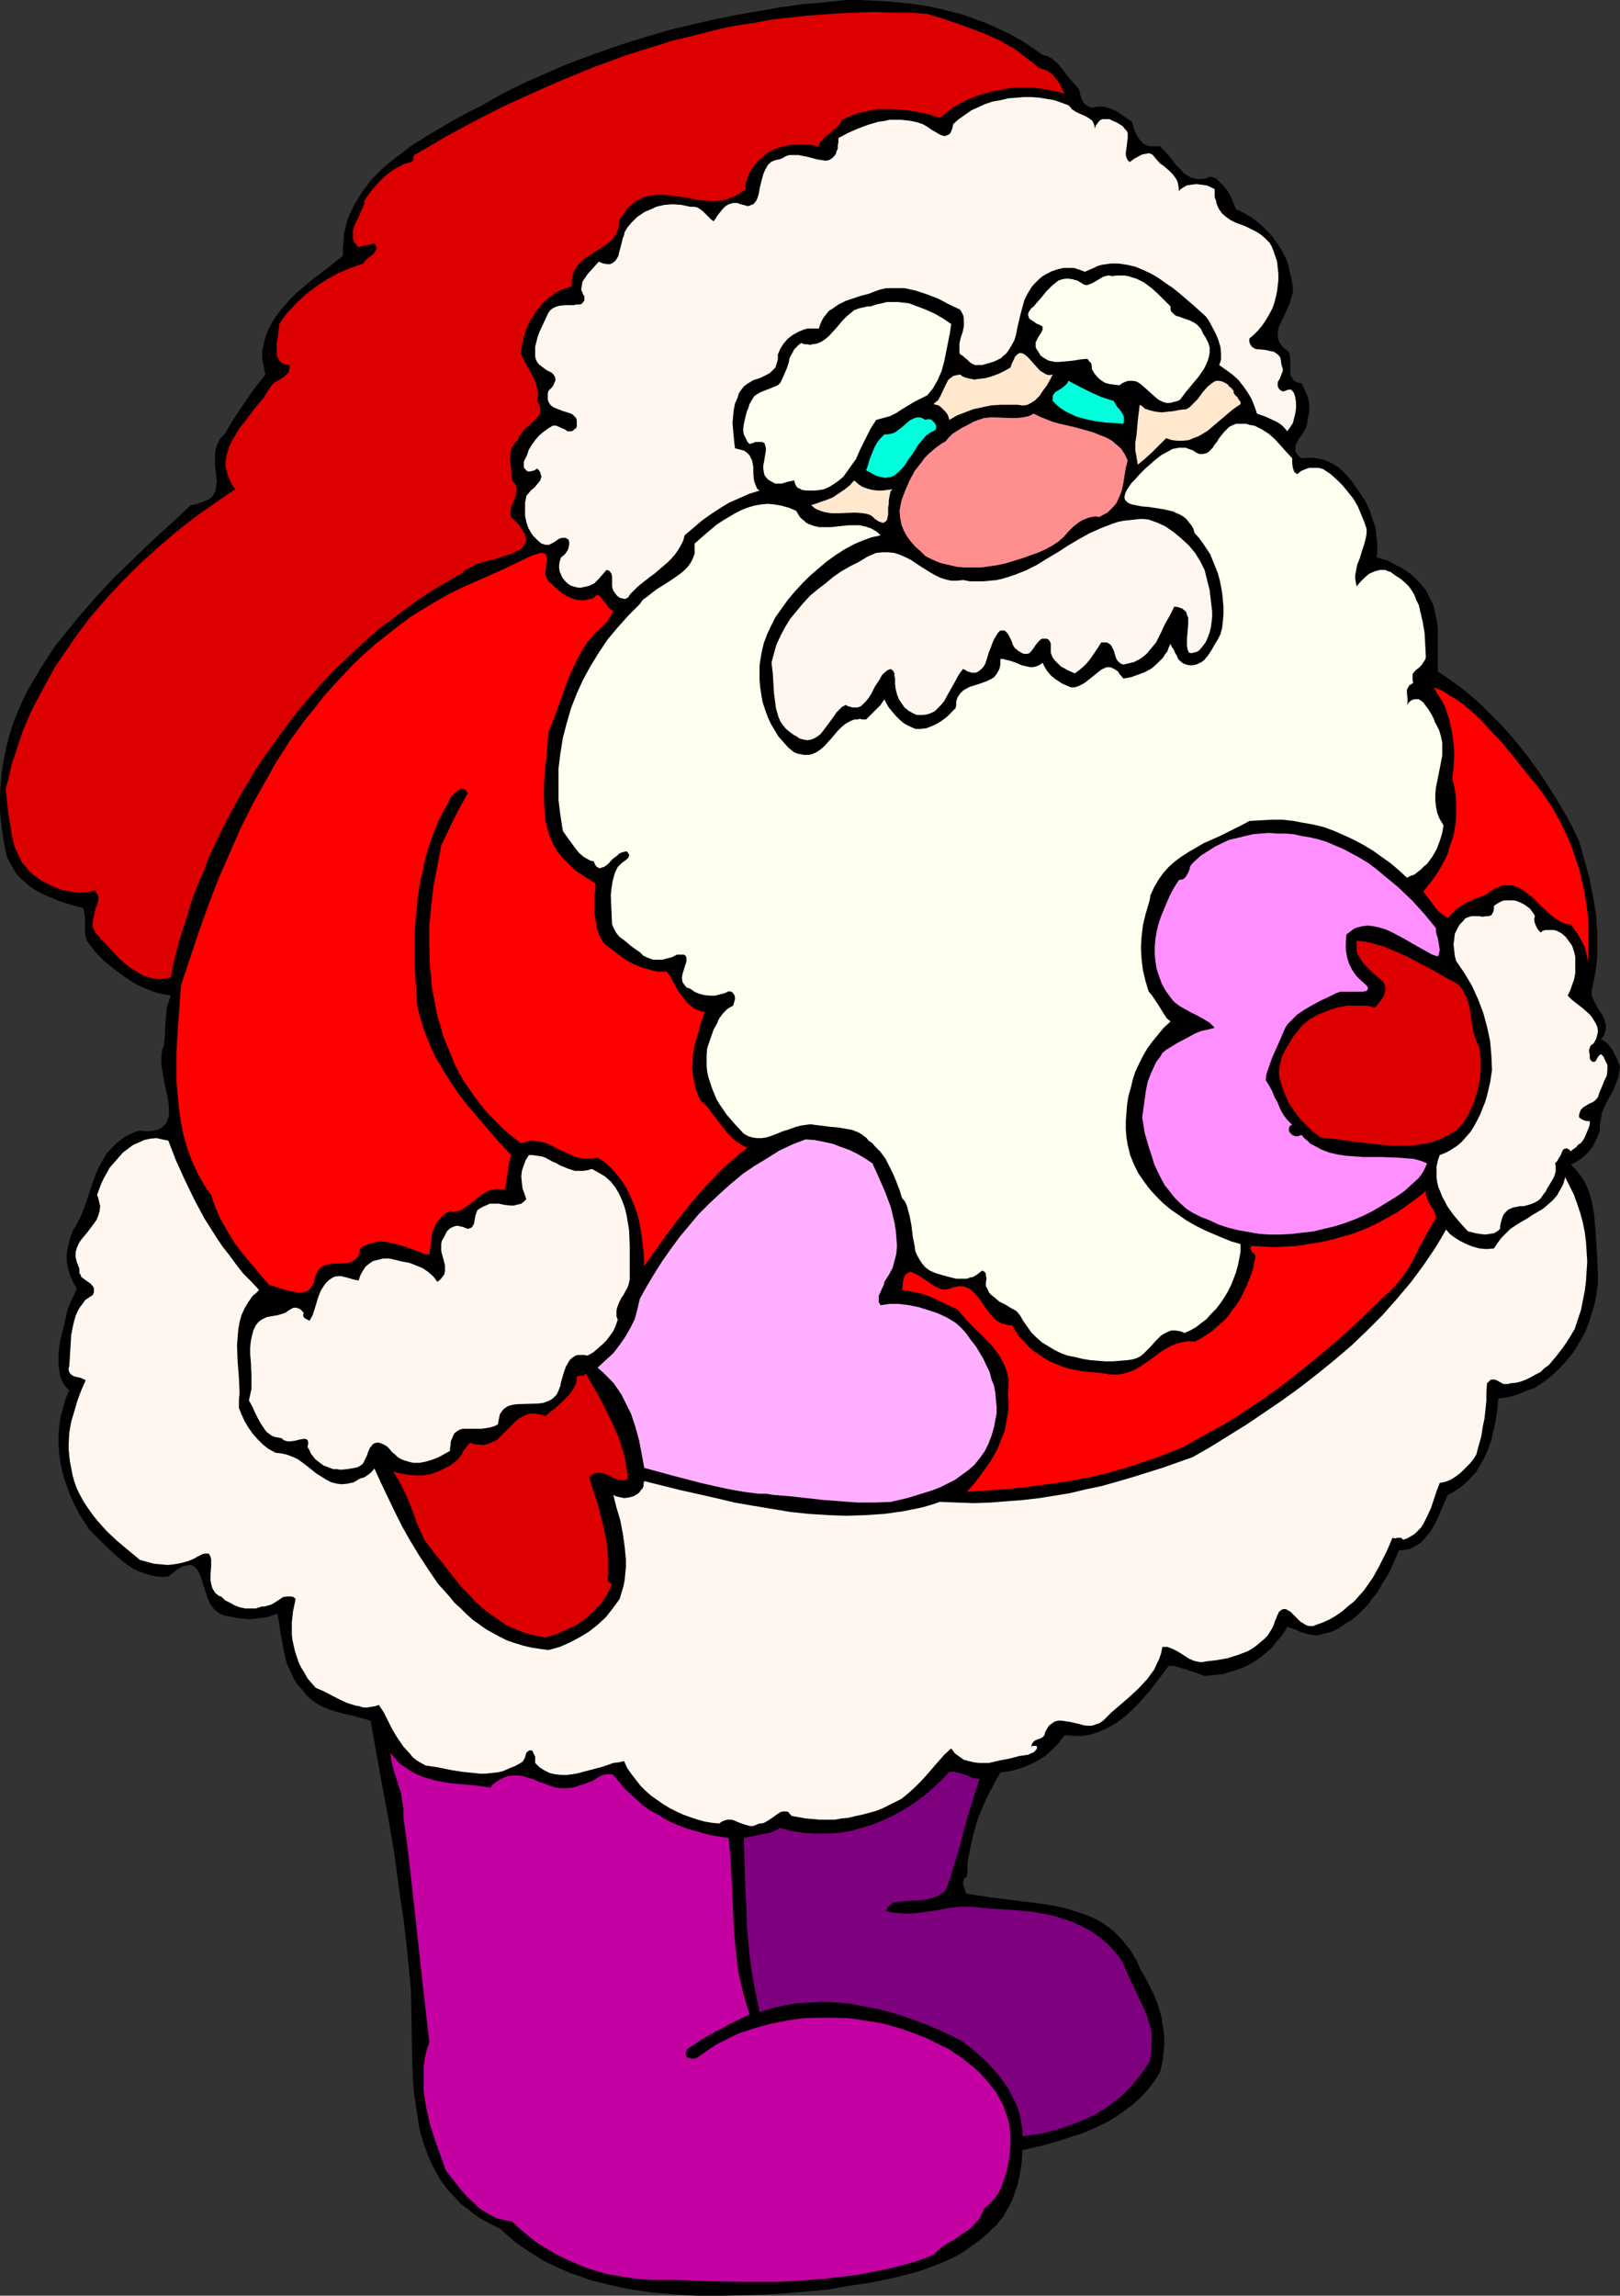 <?xml version="1.0" encoding="UTF-8" standalone="no"?>
<svg
   version="1.0"
   width="109.856mm"
   height="155.668mm"
   id="svg25"
   sodipodi:docname="Santa 22.wmf"
   xmlns:inkscape="http://www.inkscape.org/namespaces/inkscape"
   xmlns:sodipodi="http://sodipodi.sourceforge.net/DTD/sodipodi-0.dtd"
   xmlns="http://www.w3.org/2000/svg"
   xmlns:svg="http://www.w3.org/2000/svg">
  <rect width="100%" height="100%" fill="#333333" stroke="none"/>
  <sodipodi:namedview
     id="namedview25"
     pagecolor="#ffffff"
     bordercolor="#000000"
     borderopacity="0.25"
     inkscape:showpageshadow="2"
     inkscape:pageopacity="0.0"
     inkscape:pagecheckerboard="0"
     inkscape:deskcolor="#d1d1d1"
     inkscape:document-units="mm" />
  <defs
     id="defs1">
    <pattern
       id="WMFhbasepattern"
       patternUnits="userSpaceOnUse"
       width="6"
       height="6"
       x="0"
       y="0" />
  </defs>
  <path
     style="fill:#000000;fill-opacity:1;fill-rule:evenodd;stroke:none"
     d="m 267.217,14.058 0.646,0.162 0.646,0.162 0.485,0.323 0.646,0.323 1.292,1.131 1.131,1.293 2.262,2.909 1.131,1.293 1.131,1.293 0.323,1.454 0.485,1.293 0.323,0.646 0.485,0.485 0.808,0.485 0.808,0.323 0.808,-0.162 0.646,-0.162 h 1.454 l 1.292,0.323 1.292,0.485 1.292,0.646 1.131,0.808 1.131,0.808 1.292,0.808 0.323,1.454 0.485,1.293 0.646,1.131 0.646,0.97 0.808,0.808 0.646,0.323 0.485,0.162 0.646,0.162 h 0.646 0.808 0.969 l 1.292,1.293 1.454,1.616 1.292,1.778 1.454,1.454 0.646,0.808 0.808,0.485 0.808,0.485 0.969,0.323 0.969,0.162 h 0.969 l 1.131,-0.162 1.131,-0.485 1.454,0.485 0.969,0.97 0.969,0.97 0.969,1.131 0.646,1.131 0.646,1.293 0.485,1.293 0.485,1.131 1.454,0.646 1.454,0.808 1.292,0.808 2.423,1.939 1.131,1.131 1.131,1.131 0.969,1.293 0.808,1.131 0.808,1.293 0.808,1.454 0.646,1.293 0.485,1.454 0.323,1.454 0.323,1.454 0.323,1.454 0.162,1.131 v 1.293 l -0.323,1.293 -0.323,1.131 -0.969,2.424 -1.131,2.262 -0.485,1.131 -0.485,1.131 -0.162,0.97 v 0.97 l 0.162,0.97 0.485,0.97 0.323,0.485 0.323,0.323 0.485,0.485 0.646,0.485 0.485,0.485 0.162,0.646 0.162,1.454 v 1.131 1.293 1.131 l 0.162,0.485 0.323,0.485 0.323,0.485 0.485,0.323 0.646,0.323 0.969,0.162 0.969,2.101 0.485,1.131 0.323,1.131 0.162,1.293 v 1.131 l -0.162,1.293 -0.323,1.293 v 0.646 l -0.162,0.646 -0.162,0.646 -0.323,0.646 -0.808,1.293 -0.808,1.131 -0.646,1.293 -0.162,0.485 v 0.646 0.646 l 0.323,0.485 0.485,0.646 0.808,0.646 1.292,-0.162 h 1.454 l 1.292,0.162 1.454,0.323 1.292,0.485 1.292,0.646 1.292,0.808 0.969,0.808 2.262,2.424 1.777,2.585 1.777,2.585 0.646,1.293 0.646,1.454 0.485,1.454 0.485,1.454 0.485,1.293 0.162,1.616 0.162,1.454 0.162,1.454 v 1.616 l -0.162,1.616 2.746,0.808 2.423,1.293 1.292,0.646 2.423,1.616 0.969,0.97 0.969,0.97 0.969,1.131 0.808,0.97 0.646,1.293 0.646,1.293 0.646,1.293 0.323,1.454 0.323,1.454 0.323,1.616 0.162,1.616 v 3.555 1.778 5.494 l 2.908,1.939 2.908,2.101 2.746,2.262 2.746,2.424 2.585,2.585 2.585,2.585 2.423,2.747 2.262,2.747 2.262,2.909 2.1,2.909 2.1,3.07 1.939,3.07 1.777,2.909 1.777,3.07 1.616,3.07 1.454,3.07 1.292,4.525 1.292,4.686 0.969,4.848 0.808,4.848 0.162,2.424 0.162,2.424 v 2.585 2.424 l -0.162,2.424 -0.323,2.424 -0.485,2.424 -0.485,2.424 v 0.808 l 0.162,0.808 0.808,1.616 0.808,1.454 0.969,1.454 0.646,1.454 0.162,0.808 0.162,0.646 -0.162,0.808 -0.162,0.808 -0.323,0.808 -0.646,0.808 0.969,0.646 0.808,0.646 0.646,0.808 0.646,0.97 0.969,1.939 0.808,2.101 -0.162,1.131 -0.162,1.131 -0.323,0.97 -0.323,0.97 -0.808,1.939 -1.131,1.939 -0.969,1.939 -0.808,1.939 -0.162,1.131 -0.162,0.97 -0.162,1.131 v 1.131 l -0.485,1.454 -0.646,1.293 -0.646,1.293 -0.969,1.293 -0.969,0.97 -1.131,0.97 -1.292,0.808 -1.292,0.646 1.292,1.293 1.131,1.454 0.969,1.454 0.808,1.616 0.646,1.778 0.485,1.616 0.323,1.778 0.323,1.939 0.323,3.717 0.485,7.756 0.162,3.878 v 2.101 l -0.323,2.262 -0.323,2.101 -0.485,1.939 -0.646,2.101 -0.646,1.939 -0.808,2.101 -0.969,1.778 -1.131,1.939 -1.131,1.778 -1.292,1.616 -1.454,1.616 -1.616,1.616 -1.616,1.454 -1.777,1.293 -1.939,1.293 -2.262,0.808 -2.262,0.97 -2.423,0.646 -1.131,0.162 -1.292,0.162 -0.323,3.555 -0.646,3.555 -0.485,1.778 -0.323,1.778 -0.646,1.778 -0.646,1.616 -0.808,1.616 -0.808,1.454 -0.969,1.616 -1.131,1.293 -1.292,1.293 -1.454,1.293 -1.616,1.131 -1.777,0.97 -0.485,0.97 -0.485,1.131 -0.969,2.262 -1.131,2.585 -1.292,2.262 -0.808,0.97 -0.808,0.97 -0.808,0.97 -0.969,0.646 -1.131,0.646 -1.131,0.485 -1.292,0.162 -1.292,0.162 -0.646,1.616 -0.808,1.778 -0.808,1.939 -0.969,1.616 -1.131,1.778 -0.969,1.778 -1.292,1.616 -1.131,1.616 -1.454,1.454 -1.454,1.454 -1.616,1.293 -1.616,0.97 -1.616,1.131 -1.777,0.808 -1.939,0.485 -1.939,0.485 -0.969,-0.162 -0.969,-0.162 -1.777,-0.485 -1.777,-0.808 -1.939,-0.646 -0.808,1.454 -0.969,1.293 -1.131,1.293 -0.969,1.293 -1.131,0.97 -1.292,1.131 -1.292,0.97 -1.292,0.808 -1.454,0.808 -1.454,0.646 -1.454,0.485 -1.616,0.485 -1.454,0.485 -1.616,0.162 -1.616,0.162 -1.616,0.162 -2.262,-0.808 -2.262,-0.808 -2.262,-0.646 -1.131,-0.323 h -1.292 l -2.423,3.232 -2.585,3.393 -2.908,3.232 -1.454,1.454 -1.616,1.454 -1.616,1.293 -1.777,1.131 -1.777,0.97 -1.939,0.808 -1.939,0.646 -2.1,0.323 h -2.262 l -2.262,-0.162 -0.808,0.97 -0.646,0.97 -1.777,1.778 -1.777,1.616 -2.1,1.293 -2.262,1.131 -2.262,0.808 -2.423,0.646 -2.423,0.323 -1.616,2.909 -1.616,3.07 -1.454,3.232 -1.292,3.232 -0.969,3.555 -0.808,3.555 -0.646,3.555 v 1.778 l -0.162,1.778 -0.485,0.323 -0.323,0.485 -0.162,0.485 v 0.646 l 0.323,1.131 0.485,1.293 2.908,0.485 3.231,0.485 6.301,0.808 6.462,0.808 3.231,0.485 3.07,0.646 3.07,0.97 2.908,0.97 1.454,0.646 1.292,0.646 1.292,0.808 1.131,0.808 1.292,0.97 1.131,1.131 1.131,1.131 0.969,1.293 1.131,1.293 0.808,1.454 0.969,1.616 0.646,1.616 1.777,3.07 1.616,3.232 1.292,3.07 0.485,1.778 0.485,1.616 0.162,1.616 0.323,1.616 0.162,1.778 v 1.778 l -0.162,1.778 -0.162,1.778 -0.323,1.778 -0.485,1.939 -1.454,2.262 -1.616,2.101 -1.777,1.939 -1.939,1.778 -1.939,1.454 -2.262,1.616 -2.1,1.293 -2.262,1.131 -2.423,1.131 -2.423,0.97 -2.585,0.808 -2.423,0.808 -5.008,1.454 -5.008,1.131 -0.162,3.07 -0.485,3.07 -0.646,2.909 -0.969,2.747 -0.485,1.293 -0.646,1.293 -0.808,1.293 -0.646,1.293 -0.969,1.131 -0.808,1.131 -1.131,0.97 -1.131,1.131 -2.1,1.778 -2.262,1.616 -2.262,1.616 -2.423,1.293 -2.423,1.131 -2.585,0.97 -2.585,0.97 -2.585,0.808 -2.585,0.646 -2.746,0.646 -5.331,1.131 -5.493,0.808 -5.493,0.97 -5.331,0.485 -5.493,0.485 -5.493,0.323 -5.655,0.162 -5.816,0.162 h -5.655 l -5.655,-0.323 -5.655,-0.485 -5.655,-0.808 -2.585,-0.485 -2.746,-0.646 -2.746,-0.646 -2.585,-0.646 -2.585,-0.97 -2.423,-0.808 -2.585,-1.131 -2.423,-1.131 -2.262,-1.131 -2.262,-1.454 -2.262,-1.454 -2.1,-1.454 -2.1,-1.778 -1.939,-1.778 -2.262,-1.131 -2.1,-1.131 -2.1,-1.293 -1.777,-1.454 -1.777,-1.293 -1.454,-1.616 -1.454,-1.454 -1.292,-1.616 -1.292,-1.778 -0.969,-1.778 -0.969,-1.778 -0.808,-1.778 -0.808,-2.101 -0.646,-1.778 -0.646,-2.101 -0.485,-1.939 -0.646,-4.363 -0.646,-4.201 -0.323,-4.363 -0.162,-4.525 -0.162,-8.888 -0.162,-8.888 -0.808,-8.564 -0.969,-8.726 -1.292,-8.726 -1.131,-8.564 -1.454,-8.726 -1.616,-8.564 -3.07,-17.129 -2.262,-0.646 -2.262,-0.646 -2.262,-0.485 -2.423,-0.646 -2.262,-0.808 -1.131,-0.485 -1.131,-0.646 -0.969,-0.646 -0.969,-0.808 -0.969,-0.97 -0.808,-1.131 -0.969,-0.97 -0.808,-1.131 -0.646,-1.131 -0.485,-1.131 -1.131,-2.424 -0.646,-2.585 -0.485,-2.747 -0.485,-2.585 -0.323,-2.424 -0.485,-2.424 -1.292,0.485 -1.454,0.485 -1.454,0.162 -1.454,0.162 -1.616,0.162 -1.454,-0.162 -1.616,-0.162 -1.454,-0.323 -0.969,-0.162 -0.808,-0.162 -0.808,-0.323 -0.646,-0.323 -0.646,-0.485 -0.485,-0.485 -0.969,-1.131 -0.646,-1.454 -0.485,-1.454 -0.485,-1.616 -0.323,-0.808 -0.162,-0.646 -0.485,-1.454 -0.485,-1.131 -0.323,-0.485 -0.323,-0.323 -0.485,-0.485 -0.323,-0.162 -0.485,-0.162 h -0.646 l -0.646,0.162 -0.808,0.162 -0.808,0.485 -0.808,0.485 -0.969,0.808 -1.131,0.808 -1.616,0.162 -1.616,-0.162 -1.454,-0.323 -1.454,-0.485 -1.454,-0.485 -1.292,-0.646 -1.292,-0.808 -1.292,-0.97 -2.262,-1.939 -2.262,-2.101 -1.131,-1.131 -0.969,-0.97 -2.1,-2.101 -1.292,-1.939 -1.292,-2.101 -1.131,-2.101 -0.969,-2.101 -0.808,-2.101 -0.808,-2.262 -0.646,-2.262 -0.485,-2.262 -0.323,-2.262 -0.162,-2.424 v -2.262 l 0.162,-2.424 0.323,-2.262 0.646,-2.424 0.646,-2.262 0.969,-2.262 -0.969,-0.97 -0.646,-0.97 -0.485,-0.97 -0.323,-1.293 -0.162,-1.131 -0.162,-1.293 v -1.293 -1.454 l 0.323,-2.747 0.646,-2.747 0.323,-1.293 0.323,-1.293 0.485,-2.424 0.485,-1.616 0.646,-1.454 0.808,-1.616 0.323,-0.808 0.323,-0.646 -0.969,-1.778 -0.808,-1.778 -0.485,-1.778 -0.323,-1.778 v -1.939 l 0.323,-1.778 0.485,-1.939 0.646,-1.939 0.969,-1.616 0.969,-1.778 0.808,-1.939 0.646,-1.778 1.292,-3.878 1.292,-3.717 0.808,-1.778 0.969,-1.778 0.969,-1.616 1.292,-1.454 1.454,-1.454 1.777,-1.293 0.808,-0.485 0.969,-0.485 1.131,-0.485 1.131,-0.323 1.292,0.162 h 1.131 l 1.131,-0.162 0.808,-0.162 0.808,-0.323 0.485,-0.323 0.485,-0.485 0.485,-0.485 0.323,-0.485 0.162,-0.646 0.323,-0.646 v -0.808 -1.616 l -0.162,-1.616 -0.323,-1.778 -0.485,-1.939 -0.646,-3.717 -0.323,-1.778 v -1.778 l 0.162,-1.616 0.162,-0.808 0.323,-0.646 0.162,-1.616 0.162,-1.616 v -1.778 l 0.323,-3.393 0.162,-1.616 0.485,-1.454 0.485,-1.454 -1.616,-0.323 -1.616,-0.323 -1.616,-0.485 -1.454,-0.646 -1.616,-0.646 -1.454,-0.808 -1.292,-0.808 -1.454,-0.97 -2.585,-1.939 -2.585,-2.101 -2.262,-2.424 -1.939,-2.585 -0.323,-1.131 -0.162,-0.97 v -4.04 l -0.162,-1.131 -0.323,-1.131 -3.07,-0.808 -3.07,-0.97 -3.07,-1.293 -1.454,-0.646 -1.454,-0.808 -1.292,-0.808 -1.292,-1.131 -1.131,-0.97 -1.131,-1.131 -0.808,-1.293 -0.808,-1.454 -0.808,-1.454 -0.485,-1.778 L 0.808,214.593 0.323,211.2 0,207.806 v -3.393 l 0.162,-3.393 0.323,-3.232 0.485,-3.232 0.646,-3.07 0.808,-3.07 0.969,-3.07 1.131,-2.909 1.292,-2.909 1.454,-2.909 1.616,-2.747 1.616,-2.747 1.777,-2.747 1.777,-2.747 2.1,-2.585 2.1,-2.585 2.1,-2.585 4.362,-5.009 4.685,-5.009 4.847,-4.686 4.847,-4.686 5.008,-4.525 4.847,-4.525 1.131,-0.162 0.969,-0.323 0.969,-0.323 0.646,-0.323 0.808,-0.323 0.485,-0.323 0.485,-0.485 0.323,-0.485 0.485,-0.97 0.162,-1.131 0.162,-1.293 -0.162,-1.293 -0.323,-2.747 v -1.293 -1.454 l 0.162,-1.293 0.485,-1.454 0.323,-0.646 0.323,-0.646 0.485,-0.485 0.646,-0.646 2.423,-4.04 2.585,-3.878 2.585,-3.717 2.908,-3.717 -0.323,-1.293 -0.162,-1.293 -0.323,-1.131 v -1.293 -1.131 l 0.323,-1.131 0.162,-1.131 0.323,-1.131 0.808,-2.101 1.131,-2.101 1.292,-1.939 1.616,-1.939 1.616,-1.778 1.777,-1.778 3.877,-3.232 4.039,-3.07 1.777,-1.454 1.939,-1.454 v -2.101 l 0.162,-1.939 0.162,-1.939 0.485,-1.939 0.485,-1.778 0.808,-1.778 0.808,-1.616 0.969,-1.616 0.969,-1.616 1.131,-1.454 1.131,-1.616 2.746,-2.747 1.454,-1.293 3.07,-2.424 3.231,-2.424 3.554,-2.262 3.554,-2.101 3.554,-2.101 3.554,-1.939 3.554,-1.778 3.393,-1.939 3.231,-1.778 5.008,-2.424 5.17,-2.262 5.17,-2.262 5.17,-1.939 5.331,-1.939 5.331,-1.778 5.331,-1.616 5.493,-1.616 5.493,-1.293 5.493,-1.293 5.655,-1.131 5.493,-0.97 5.655,-0.97 5.655,-0.808 5.655,-0.485 L 216.811,0 h 3.393 l 3.393,0.162 3.393,0.162 3.393,0.323 3.231,0.323 3.393,0.485 3.231,0.646 3.231,0.808 3.231,0.808 3.07,1.131 3.07,1.131 2.908,1.293 3.07,1.454 2.908,1.616 2.746,1.778 z"
     id="path1" />
  <path
     style="fill:#dd0000;fill-opacity:1;fill-rule:evenodd;stroke:none"
     d="m 266.086,17.29 1.292,0.485 0.969,0.323 1.131,0.808 0.808,0.808 0.808,0.97 0.646,0.97 0.485,1.131 0.646,1.293 -1.939,-0.646 -1.939,-0.323 -1.939,-0.323 -2.1,-0.323 h -2.262 -2.1 l -2.1,0.162 -2.262,0.485 -2.1,0.323 -2.1,0.646 -2.1,0.646 -1.939,0.808 -1.939,0.97 -1.939,1.131 -1.616,1.293 -1.616,1.293 -3.07,-0.97 -3.07,-0.646 -3.231,-0.485 -3.231,-0.162 h -1.777 -1.616 l -1.616,0.323 -1.454,0.323 -1.616,0.323 -1.454,0.485 -1.454,0.646 -1.454,0.646 -0.646,1.131 -0.808,0.808 -1.777,1.616 -0.969,0.646 -0.808,0.808 -0.646,0.808 -0.323,0.97 -1.939,-0.323 -1.777,-0.162 h -1.777 l -1.777,0.162 -1.777,0.323 -1.616,0.485 -1.616,0.646 -1.454,0.97 -0.969,0.97 -0.969,0.808 -0.969,1.131 -0.646,0.97 -0.646,1.131 -0.485,1.293 -0.323,1.131 v 1.454 l -1.131,0.808 -0.969,0.646 -0.969,0.485 -0.969,0.323 -1.131,0.485 -0.969,0.162 -2.1,0.162 -2.262,-0.162 -2.1,-0.162 -2.1,-0.485 -2.262,-0.323 -2.1,-0.323 -2.1,-0.162 h -2.1 l -0.969,0.162 -0.969,0.162 -0.969,0.323 -0.969,0.485 -0.969,0.485 -0.808,0.646 -0.969,0.808 -0.808,0.97 -0.808,1.131 -0.808,1.131 -0.162,0.97 v 0.646 l -0.485,1.454 -0.646,1.293 -0.808,0.97 -0.969,0.808 -1.131,0.808 -4.524,2.909 -0.969,0.808 -0.969,0.97 -0.646,0.97 -0.646,1.293 -0.162,0.808 -0.162,0.808 v 0.808 0.808 l -1.454,0.485 -1.292,0.485 -1.292,0.646 -1.131,0.808 -1.131,0.808 -1.131,1.131 -0.808,0.97 -0.969,1.131 -0.646,1.131 -0.808,1.293 -0.646,1.293 -0.485,1.293 -0.485,1.454 -0.323,1.293 -0.485,2.747 0.646,1.616 0.808,1.454 0.808,1.454 0.808,1.454 0.646,1.454 0.485,1.616 0.162,0.646 v 0.97 0.808 l -0.162,0.97 0.485,0.808 0.323,0.808 v 0.646 0.646 l -0.162,0.646 -0.485,0.485 -0.969,1.131 -1.131,0.97 -1.292,1.131 -0.485,0.646 -0.485,0.646 -0.485,0.646 -0.162,0.808 -0.646,0.485 -0.323,0.485 -0.485,0.646 -0.323,0.646 -0.162,1.131 -0.162,1.454 0.162,1.293 0.162,1.293 0.162,2.909 0.646,0.646 0.323,0.485 0.162,0.485 0.162,0.646 -0.162,0.97 -0.323,1.293 -0.485,1.131 -0.485,1.131 -0.162,1.293 v 0.646 l 0.162,0.646 0.969,0.97 0.969,0.97 0.646,0.97 0.485,0.808 0.485,0.646 0.162,0.808 0.162,0.485 -0.162,0.646 -0.162,0.485 -0.323,0.485 -0.323,0.485 -0.485,0.485 -0.646,0.323 -0.646,0.323 -1.292,0.646 -1.777,0.485 -1.777,0.646 -3.716,0.97 -1.616,0.485 -1.454,0.808 -0.646,0.323 -0.646,0.323 -0.485,0.485 -0.485,0.485 -3.554,1.939 -3.554,2.101 -3.393,2.262 -3.393,2.424 -3.231,2.424 -3.393,2.424 -3.07,2.747 -3.07,2.747 -2.908,2.747 -3.07,2.909 -2.746,2.909 -2.746,3.07 -2.746,3.232 -2.585,3.232 -2.423,3.232 -2.423,3.393 -2.423,3.393 -2.262,3.393 -2.1,3.555 -2.1,3.555 -1.939,3.555 -1.939,3.717 -1.777,3.717 -1.777,3.717 -1.454,3.878 -1.616,3.717 -1.454,3.878 -1.131,3.878 -1.292,3.878 -1.131,3.878 -0.969,3.878 -0.808,4.04 -1.454,0.323 -1.454,0.162 -1.454,-0.162 -1.292,-0.323 -1.454,-0.485 -1.131,-0.646 -1.292,-0.808 -1.292,-0.808 -1.131,-0.97 -1.292,-1.131 -2.1,-2.262 -2.1,-2.262 -1.939,-2.101 -0.323,-0.808 -0.323,-0.646 v -0.808 -0.646 l 0.323,-1.454 0.323,-1.454 0.485,-1.293 0.162,-0.646 0.162,-0.646 v -0.646 l -0.162,-0.646 -0.323,-0.485 -0.323,-0.646 -1.131,0.323 -0.969,0.162 -2.1,0.162 -2.1,-0.323 -1.939,-0.323 -2.1,-0.808 -1.777,-0.808 -1.777,-0.97 -1.616,-1.131 -1.292,-1.131 -0.969,-1.131 -0.969,-1.131 -0.646,-1.293 -0.646,-1.454 -0.646,-1.293 -0.323,-1.454 -0.323,-1.293 -0.485,-3.07 -0.485,-3.07 -0.646,-5.979 0.808,-2.909 0.646,-3.07 0.969,-2.909 0.969,-2.909 0.969,-2.909 1.131,-2.747 1.292,-2.909 1.454,-2.747 1.454,-2.747 1.454,-2.585 1.454,-2.747 1.777,-2.585 1.777,-2.585 1.777,-2.585 3.716,-5.009 4.039,-4.686 4.362,-4.686 4.362,-4.363 4.685,-4.201 4.685,-4.04 5.008,-3.878 5.008,-3.555 5.008,-3.393 -0.646,-0.97 -0.485,-0.97 -0.485,-0.97 -0.323,-0.808 -0.162,-0.97 -0.323,-0.808 v -1.778 l 0.323,-1.778 0.485,-1.616 0.808,-1.778 0.969,-1.616 0.969,-1.616 1.292,-1.616 2.423,-3.232 2.585,-3.07 0.969,-1.616 0.969,-1.454 0.646,-0.646 0.808,-0.485 0.808,-0.485 0.808,-0.485 0.646,-0.646 0.646,-0.646 0.162,-0.808 0.162,-0.485 -0.162,-0.485 -0.808,-0.162 -0.808,-0.162 -0.646,-0.485 -0.323,-0.323 -0.323,-0.646 -0.323,-0.646 v -0.808 -0.808 -1.616 l 0.323,-1.778 0.162,-1.616 0.162,-0.808 v -0.646 l 0.969,-1.454 0.969,-1.293 2.423,-2.585 2.423,-2.262 2.746,-2.101 2.746,-1.778 2.908,-1.616 3.07,-1.293 3.231,-1.131 0.485,-0.646 0.646,-0.646 0.646,-0.485 0.808,-0.646 0.485,-0.646 0.323,-0.646 0.162,-0.323 -0.162,-0.323 -0.162,-0.323 -0.323,-0.485 -0.969,0.323 h -0.485 l -0.646,0.162 -0.969,0.162 -0.485,0.162 -0.485,0.162 -0.646,-0.646 -0.485,-0.646 -0.323,-0.808 v -0.808 -0.646 -0.808 l 0.485,-1.454 0.808,-1.616 0.646,-1.454 0.646,-1.454 0.323,-0.808 v -0.808 l 1.131,-1.616 1.292,-1.616 1.292,-1.454 1.454,-1.454 1.616,-1.293 1.777,-1.131 1.616,-0.808 1.777,-0.485 0.323,-0.162 0.162,-0.162 0.162,-0.646 v -0.646 l 0.162,-0.162 0.323,-0.162 7.432,-4.363 7.432,-4.04 7.593,-3.878 7.755,-3.555 7.755,-3.393 7.916,-3.232 7.916,-2.909 4.039,-1.293 4.201,-1.293 4.039,-1.293 4.201,-0.97 8.239,-2.101 4.201,-0.808 4.362,-0.646 4.201,-0.808 4.362,-0.485 4.362,-0.485 4.362,-0.323 4.362,-0.323 4.362,-0.162 4.524,-0.162 4.362,0.162 h 4.524 l 4.685,0.323 3.716,1.131 3.877,1.293 3.554,1.293 3.716,1.454 3.716,1.616 1.616,0.97 1.777,0.97 1.616,1.131 1.616,1.293 1.777,1.293 z"
     id="path2" />
  <path
     style="fill:#fff7ef;fill-opacity:1;fill-rule:evenodd;stroke:none"
     d="m 280.627,32.965 0.162,-0.646 0.323,-0.485 0.323,-0.485 0.646,-0.646 0.485,-0.162 h 0.969 0.808 l 0.969,0.485 0.808,0.323 0.808,0.485 0.808,0.485 0.485,0.646 0.485,0.485 0.323,0.646 v 0.646 0.646 l -0.162,1.293 -0.162,1.293 -0.162,1.131 v 0.646 l 0.162,0.646 0.323,0.646 0.485,0.485 0.485,-0.323 0.646,-0.485 1.454,-0.808 0.646,-0.323 0.808,-0.162 0.969,-0.162 0.808,0.323 0.969,1.131 0.969,1.131 1.131,0.808 1.131,0.97 1.131,1.131 0.808,1.131 0.323,0.646 0.162,0.808 0.162,0.808 v 0.808 l 0.485,-0.485 0.485,-0.323 1.131,-0.646 1.131,-0.162 1.292,-0.162 1.292,0.162 1.292,0.162 1.131,0.485 0.969,0.485 v 1.131 0.97 l 0.323,0.808 0.162,0.808 0.323,0.808 0.323,0.646 0.808,1.131 0.969,0.808 1.131,0.808 1.292,0.646 2.585,0.97 1.292,0.646 1.292,0.646 1.292,0.808 1.131,0.97 1.131,1.131 0.485,0.808 0.323,0.808 0.323,0.808 0.323,0.97 0.485,1.454 0.162,1.616 0.162,1.454 v 1.616 l -0.162,1.454 -0.162,1.454 -0.323,1.454 -0.323,1.293 -0.485,1.454 -0.646,1.293 -0.646,1.131 -0.808,1.293 -0.808,1.131 -0.969,1.131 -0.969,0.97 -1.131,0.97 v 0.97 l 0.323,0.646 0.323,0.485 0.485,0.323 0.646,0.323 h 0.646 l 1.616,0.162 1.454,0.323 0.808,0.162 0.485,0.323 0.646,0.485 0.485,0.646 0.162,0.808 0.162,1.131 0.162,0.485 0.162,0.485 v 0.485 l -0.162,0.485 -0.323,0.808 -0.162,0.485 -0.162,0.323 -0.485,0.808 v 0.808 0.323 l 0.162,0.323 0.323,0.485 0.485,0.323 0.485,0.162 0.323,-0.162 0.485,-0.162 0.485,-0.162 h 0.323 0.323 l 0.485,0.485 0.323,0.485 0.323,1.131 0.162,1.293 v 1.293 l -0.162,1.293 -0.323,1.293 -0.323,1.293 -0.646,0.97 -0.808,1.131 -0.646,-0.808 -0.808,-0.808 -0.969,-0.646 -0.969,-0.485 -2.1,-0.97 -2.262,-0.808 -0.646,-1.939 -0.808,-1.939 -0.969,-1.616 -1.131,-1.616 -1.292,-1.616 -1.454,-1.293 -1.777,-1.293 -1.616,-1.131 0.323,-0.808 0.162,-0.646 v -0.808 -0.808 l -0.162,-1.616 -0.485,-1.616 -0.646,-1.616 -1.616,-3.07 -0.485,-0.808 -0.485,-0.646 -3.231,-2.909 -3.393,-2.909 -1.777,-1.454 -1.939,-1.293 -1.777,-1.293 -1.939,-1.131 -2.1,-0.97 -1.939,-0.808 -2.1,-0.485 -2.1,-0.323 h -2.1 l -1.131,0.162 -1.131,0.162 -1.131,0.323 -0.969,0.485 -1.131,0.485 -1.131,0.485 -1.292,-0.485 -1.454,-0.485 h -1.292 -1.454 l -1.454,0.323 -1.454,0.485 -1.292,0.646 -1.131,0.646 -0.808,0.646 -0.808,0.808 -0.646,0.646 -0.646,0.808 -0.969,1.616 -0.808,1.616 -0.485,1.778 -0.485,1.778 -0.808,3.393 -0.323,1.778 -0.485,1.616 -0.808,1.454 -0.808,1.293 -0.485,0.646 -0.646,0.485 -0.646,0.646 -1.616,0.808 -0.969,0.323 -1.131,0.323 -1.131,0.323 h -0.485 -0.485 -0.808 l -0.808,-0.323 -0.646,-0.485 -0.646,-0.646 -0.646,-0.485 -0.485,-0.485 -0.646,-0.323 -0.162,-0.646 v -0.646 -1.454 l 0.323,-1.454 0.485,-1.454 0.323,-1.454 v -1.454 -0.646 l -0.162,-0.808 -0.323,-0.646 -0.485,-0.808 -2.746,-1.293 -2.746,-1.454 -2.908,-1.131 -2.908,-0.97 -1.454,-0.323 -1.454,-0.323 h -1.616 -1.454 -1.616 l -1.454,0.323 -1.454,0.485 -1.616,0.646 -1.939,0.485 -1.939,0.646 -1.939,0.646 -1.939,0.97 -1.616,1.131 -0.808,0.485 -0.646,0.808 -0.646,0.808 -0.485,0.808 -0.485,1.131 -0.323,0.97 h -0.969 -0.969 -0.808 l -0.808,0.162 -1.616,0.646 -1.454,0.808 -1.292,0.97 -1.131,1.293 -0.808,1.293 -0.646,1.454 v 1.293 l -0.323,1.131 -0.323,0.97 -0.646,0.646 -0.646,0.646 -0.808,0.485 -1.616,0.808 -0.969,0.323 -0.969,0.323 -0.808,0.485 -0.808,0.485 -0.808,0.646 -0.646,0.808 -0.646,0.97 -0.323,1.131 -0.646,1.454 -0.323,1.616 -0.162,1.616 -0.162,1.778 0.162,1.778 0.162,1.778 0.162,1.616 0.162,1.293 1.292,0.323 1.131,0.323 0.646,0.485 0.646,0.646 0.323,0.646 0.323,0.646 0.162,0.808 0.162,0.808 v 1.616 l 0.162,1.778 0.162,0.646 0.323,0.808 0.323,0.808 0.646,0.485 -2.585,0.808 -2.585,1.131 -2.585,1.131 -2.423,1.454 -2.423,1.616 -2.262,1.616 -2.262,1.939 -2.1,1.778 -0.323,1.293 -0.646,1.293 -0.646,1.131 -0.808,1.131 -0.969,1.131 -0.969,0.97 -2.262,1.939 -1.131,0.97 -1.131,0.808 -2.262,1.778 -0.969,0.808 -0.969,0.97 -0.808,0.808 -0.646,0.97 -0.808,0.323 -0.646,-0.162 -0.646,-0.162 -0.646,-0.485 -0.485,-0.646 -0.485,-0.646 -0.162,-0.485 -0.162,-0.646 v -2.585 l -0.162,-0.646 -0.323,-0.485 -0.323,-0.323 -0.646,-0.162 -0.969,1.131 -0.969,1.131 -1.131,1.131 -1.292,0.646 -0.646,0.162 -0.808,0.162 -0.646,0.162 h -0.808 l -0.646,-0.162 -0.646,-0.162 -0.808,-0.323 -0.646,-0.485 -0.646,-0.646 -0.646,-0.808 -0.323,-0.808 -0.323,-0.646 -0.162,-0.97 v -0.808 l 0.162,-0.97 0.323,-0.97 0.646,-0.485 0.485,-0.485 0.323,-0.485 0.323,-0.485 0.162,-0.646 0.162,-0.646 v -0.646 l -0.162,-0.646 -0.485,-0.323 -0.323,-0.162 h -0.485 -0.485 l -0.808,0.323 -0.646,0.485 -0.808,0.485 -0.969,0.485 h -0.323 -0.646 l -0.485,-0.162 -0.485,-0.162 -0.808,-0.646 -0.646,-0.646 -0.646,-0.646 -0.485,-0.646 -0.808,-1.454 -0.485,-1.454 -0.323,-1.616 v -1.778 -1.616 l 0.323,-1.616 0.162,-0.323 0.323,-0.323 0.646,-0.808 0.969,-0.808 0.808,-0.97 0.646,-0.808 0.162,-0.485 0.162,-0.485 -0.162,-0.485 -0.162,-0.646 -0.323,-0.485 -0.485,-0.485 -0.646,0.485 -0.646,0.162 -0.808,0.162 -0.485,-0.162 -0.485,-0.485 -0.323,-0.485 v -0.808 -0.485 l 0.162,-0.485 0.646,-1.293 0.485,-1.454 0.808,-1.293 0.808,-1.131 0.969,-1.131 1.131,-0.97 1.131,-0.808 1.292,-0.808 h 0.485 0.323 l 0.808,0.323 0.646,0.323 0.808,0.323 0.646,0.485 h 0.646 0.485 l 0.323,-0.162 0.323,-0.323 0.485,-0.323 0.162,-0.485 v -0.485 -0.97 l -0.162,-0.646 -0.485,-0.485 -0.485,-0.485 -0.808,-0.323 -1.616,-0.485 -1.616,-0.646 -0.808,-0.323 -0.646,-0.485 -0.485,-0.646 -0.323,-0.808 v -0.97 -0.646 l 0.162,-0.646 0.485,-0.485 0.485,-0.485 0.323,-0.485 0.162,-0.485 0.323,-0.646 v -0.646 l -0.162,-0.485 -0.323,-0.485 -0.485,-0.485 -0.646,-0.323 -0.646,-0.323 -0.646,-0.485 -0.646,-0.485 -0.646,-0.485 -0.485,-0.646 -0.323,-0.646 -0.162,-0.808 v -0.97 -1.454 l 0.323,-1.293 0.323,-1.293 0.485,-1.293 1.131,-2.424 1.131,-2.424 0.485,-0.646 0.646,-0.485 0.646,-0.323 0.969,-0.323 1.777,-0.162 h 1.939 l 0.808,-0.162 h 0.646 l 0.646,-0.162 0.323,-0.485 0.323,-0.323 v -0.646 -0.485 l -0.323,-0.485 -0.162,-0.485 -0.323,-0.646 0.162,-1.131 0.162,-0.97 0.646,-0.97 0.646,-0.97 1.454,-1.616 1.454,-1.616 1.131,0.485 0.969,0.162 h 0.808 l 0.646,-0.323 0.646,-0.485 0.323,-0.485 0.485,-0.808 0.162,-0.808 0.485,-1.778 0.485,-1.939 0.323,-0.808 0.162,-0.808 0.485,-0.808 0.323,-0.485 0.808,-0.97 0.808,-0.808 0.808,-0.808 0.969,-0.646 0.969,-0.646 1.939,-0.808 0.969,-0.485 2.1,-0.485 2.1,-0.162 2.262,0.162 2.262,0.485 h 0.969 l 0.808,0.162 0.808,0.485 0.808,0.646 1.292,1.293 0.646,0.646 0.646,0.485 0.485,-0.646 0.485,-0.808 1.292,-1.616 0.808,-0.808 0.808,-0.485 1.131,-0.323 h 0.485 0.646 l 0.808,0.323 0.646,0.162 0.646,0.162 0.485,0.162 0.646,-0.162 0.323,-0.162 0.485,-0.162 0.162,-0.162 0.646,-0.808 0.323,-0.808 0.323,-1.131 0.162,-1.131 0.323,-1.293 0.323,-1.293 0.323,-1.131 0.485,-1.131 0.646,-1.131 0.808,-0.808 1.131,-0.485 0.808,-0.162 0.646,-0.162 0.646,-0.323 0.485,-0.323 0.969,-0.323 h 1.131 1.292 l 2.423,0.485 2.423,0.646 1.131,0.162 0.969,0.162 0.808,-0.162 0.808,-0.485 0.323,-0.323 0.323,-0.323 0.323,-0.485 0.162,-0.646 0.323,-0.646 v -0.808 l 0.162,-0.808 v -1.131 l 2.423,-1.293 2.585,-1.131 2.585,-0.97 2.746,-0.808 1.454,-0.162 1.292,-0.323 h 1.454 1.454 l 1.454,0.162 1.292,0.162 1.454,0.323 1.454,0.485 1.131,0.646 1.131,0.808 1.131,0.646 1.131,0.646 0.485,0.162 0.646,0.162 0.323,-0.162 0.485,-0.162 0.485,-0.323 0.323,-0.646 0.323,-0.808 0.162,-0.97 1.454,-1.293 1.616,-1.131 1.616,-1.131 1.777,-0.808 1.777,-0.808 1.939,-0.646 1.939,-0.323 1.939,-0.485 2.1,-0.162 1.939,-0.162 h 1.939 l 2.1,0.162 1.939,0.323 1.939,0.323 1.777,0.646 1.777,0.646 0.485,0.485 0.323,0.485 0.969,0.646 0.969,0.485 1.131,0.485 0.969,0.485 0.969,0.646 0.323,0.323 0.323,0.646 0.162,0.485 z"
     id="path3" />
  <path
     style="fill:#ffffef;fill-opacity:1;fill-rule:evenodd;stroke:none"
     d="m 300.014,78.533 v 0.808 l 0.162,0.485 0.485,0.485 0.323,0.323 0.485,0.323 0.646,0.162 1.292,0.485 1.454,0.485 1.292,0.646 0.646,0.485 0.646,0.646 0.485,0.646 0.323,0.808 0.808,1.293 0.646,1.293 0.323,1.131 v 1.293 l -0.162,0.97 -0.323,1.131 -0.485,1.131 -0.485,0.97 -1.454,2.101 -1.616,1.939 -1.616,1.939 -1.454,1.939 -0.646,0.323 -0.646,0.162 -0.646,0.162 -0.485,0.162 h -1.131 l -0.969,-0.323 -0.969,-0.485 -0.808,-0.646 -1.616,-1.454 -1.616,-1.454 -0.808,-0.646 -0.808,-0.485 -0.969,-0.162 h -1.131 l -0.485,0.162 -0.485,0.162 -0.646,0.323 -0.646,0.485 -1.454,-0.162 -1.131,-0.162 -1.131,-0.323 -0.808,-0.485 -0.646,-0.485 -0.646,-0.646 -0.646,-0.808 -0.646,-1.131 v -0.808 l -0.162,-0.646 -0.485,-0.485 -0.485,-0.646 -1.777,0.162 -1.939,0.323 -1.777,0.162 -1.777,0.162 h -0.969 l -0.808,-0.162 -0.808,-0.162 -0.646,-0.323 -0.808,-0.485 -0.646,-0.485 -0.485,-0.808 -0.646,-0.97 -0.162,-0.485 v -0.323 -0.808 l 0.323,-0.646 0.323,-0.646 0.808,-1.293 0.323,-0.646 v -0.808 l -0.808,-0.485 -0.808,-0.323 -0.646,-0.485 -0.808,-0.485 -0.485,-0.485 v -0.323 l -0.162,-0.323 v -0.323 l 0.162,-0.485 0.323,-0.485 0.323,-0.485 0.646,-0.485 0.646,-0.808 1.292,-1.454 1.292,-1.616 1.454,-1.454 0.808,-0.646 0.808,-0.646 0.969,-0.323 0.808,-0.162 h 0.969 l 0.969,0.162 1.131,0.323 1.131,0.646 0.485,0.323 0.485,0.162 h 0.485 l 0.485,-0.162 0.808,-0.323 1.939,-1.131 0.808,-0.485 1.131,-0.323 h 0.485 l 0.646,0.162 1.131,-0.162 h 0.969 1.131 l 0.969,0.162 0.969,0.323 1.131,0.323 0.969,0.485 0.969,0.485 1.939,1.454 1.616,1.454 1.616,1.616 z"
     id="path4" />
  <path
     style="fill:#ffffef;fill-opacity:1;fill-rule:evenodd;stroke:none"
     d="m 243.791,83.058 -0.323,2.262 -0.485,2.424 -0.485,2.424 -0.485,2.424 -0.646,2.424 -0.969,2.262 -0.646,1.131 -0.646,1.131 -0.646,0.808 -0.808,0.97 -1.616,0.808 -1.616,0.808 -1.616,0.97 -1.616,0.97 -1.454,0.97 -1.616,0.808 -1.777,0.485 -1.777,0.485 -1.454,2.262 -1.292,2.585 -1.292,2.585 -1.131,2.585 -1.616,2.262 -0.808,1.131 -0.808,1.131 -1.131,0.97 -1.131,0.808 -1.292,0.808 -1.454,0.646 -0.969,0.162 -1.292,0.162 h -1.131 -1.131 l -1.131,-0.162 -0.485,-0.323 -0.485,-0.162 -0.323,-0.323 -0.323,-0.485 -0.162,-0.485 -0.162,-0.646 -0.808,0.162 -0.808,0.162 -1.616,0.485 h -0.646 -0.969 l -0.646,-0.323 -0.808,-0.485 -0.323,-0.162 -0.323,-0.323 -0.646,-0.808 -0.162,-0.646 -0.162,-0.97 v -0.97 l 0.162,-0.808 0.323,-1.939 0.162,-0.97 v -0.808 l -0.162,-0.485 -0.162,-0.646 -0.646,-0.323 h -0.323 -0.969 -0.485 l -0.646,0.323 -0.808,0.162 -0.485,-0.485 -0.323,-0.646 -0.323,-0.646 -0.323,-0.646 -0.162,-1.293 0.162,-1.293 0.323,-1.454 0.323,-1.293 0.162,-0.646 0.323,-0.646 0.323,-1.131 0.646,-1.131 0.646,-0.97 0.969,-0.646 0.969,-0.485 2.1,-0.808 1.939,-0.808 0.646,-0.646 0.323,-0.646 0.646,-1.454 0.646,-1.454 0.485,-1.454 0.323,-1.454 0.808,-1.454 0.323,-0.646 0.485,-0.485 0.646,-0.646 0.646,-0.485 0.808,0.323 h 0.808 l 0.646,0.162 0.646,-0.162 1.131,-0.162 1.131,-0.485 0.969,-0.646 0.969,-0.808 1.777,-1.939 1.777,-2.101 0.969,-0.97 0.969,-0.808 0.969,-0.808 1.292,-0.485 1.454,-0.323 0.646,-0.162 h 0.808 l 1.454,-0.485 1.454,-0.323 1.292,-0.323 h 1.454 1.454 l 1.292,0.162 1.454,0.162 1.292,0.485 2.585,0.97 2.585,1.131 2.262,1.293 z"
     id="path5" />
  <path
     style="fill:#ffe8ce;fill-opacity:1;fill-rule:evenodd;stroke:none"
     d="m 269.802,95.985 -0.323,0.646 -0.323,0.646 -0.808,1.454 -0.969,1.293 -0.969,1.454 -1.131,1.131 -0.485,0.323 -0.808,0.485 -0.646,0.323 -0.808,0.162 h -0.646 l -0.969,-0.162 h -2.262 -2.262 l -2.423,0.162 -2.262,0.485 -2.262,0.485 -2.1,0.808 -2.1,0.808 -1.939,1.131 -0.162,-0.646 -0.323,-0.808 -0.485,-0.646 -0.485,-0.485 -0.646,-0.646 -0.646,-0.485 -0.646,-0.162 -0.646,-0.162 0.485,-0.485 0.646,-0.485 0.646,-1.131 1.131,-2.424 0.485,-0.97 0.323,-0.646 0.323,-0.323 0.646,-0.485 0.485,-0.323 0.808,-0.162 0.808,-0.162 0.646,0.485 0.808,0.323 0.646,0.162 0.808,0.162 0.808,0.162 0.969,-0.162 1.616,-0.162 1.777,-0.485 1.777,-0.646 1.616,-0.808 1.454,-0.808 0.323,-0.97 0.323,-0.646 0.323,-0.646 0.162,-0.485 0.323,-0.323 0.323,-0.323 0.485,-0.323 h 0.646 l 0.646,0.323 0.646,0.485 0.646,0.646 1.292,1.454 1.454,1.616 0.808,0.485 0.808,0.485 0.808,0.162 z"
     id="path6" />
  <path
     style="fill:#00ffdd;fill-opacity:1;fill-rule:evenodd;stroke:none"
     d="m 285.473,102.772 0.323,0.646 0.485,0.808 0.485,0.485 0.485,0.646 0.485,0.808 0.323,0.646 v 0.808 0.485 l -0.162,0.485 -2.262,-0.162 -2.423,-0.162 -2.423,-0.323 -2.423,-0.485 -2.423,-0.646 -0.969,-0.485 -1.131,-0.485 -1.131,-0.646 -0.969,-0.646 -0.969,-0.808 -0.969,-0.97 v -0.485 -0.323 -0.485 l 0.162,-0.323 0.485,-0.646 0.808,-0.485 0.808,-0.485 0.808,-0.646 0.646,-0.646 0.323,-0.646 2.746,1.454 2.908,1.454 2.908,1.293 z"
     id="path7" />
  <path
     style="fill:#ffe8ce;fill-opacity:1;fill-rule:evenodd;stroke:none"
     d="m 317.947,103.58 -0.969,0.646 -1.131,0.808 -2.1,1.778 -2.1,1.778 -2.1,1.778 -1.292,0.808 -1.131,0.646 -1.292,0.485 -1.131,0.485 -1.454,0.162 h -1.454 l -1.454,-0.162 -1.454,-0.485 -1.777,1.778 -1.777,1.778 -1.777,1.616 -1.939,1.616 -0.323,-1.939 -0.323,-1.778 v -1.939 l 0.323,-1.939 0.323,-3.717 0.485,-4.04 0.808,0.485 0.485,0.485 1.454,0.485 1.454,0.323 1.454,0.162 1.454,-0.162 1.616,-0.162 1.616,-0.323 1.616,-0.162 0.808,-0.485 0.646,-0.646 1.454,-1.454 1.292,-1.778 1.292,-1.454 0.808,-0.646 0.646,-0.485 0.646,-0.323 h 0.808 l 0.808,0.162 0.969,0.485 0.485,0.323 0.323,0.485 0.646,0.485 0.485,0.646 v 0.485 l 0.323,0.485 0.646,0.646 0.485,0.808 0.323,0.323 z"
     id="path8" />
  <path
     style="fill:#ff8e8e;fill-opacity:1;fill-rule:evenodd;stroke:none"
     d="m 289.028,117.962 -0.485,1.939 -0.323,1.939 -0.323,2.101 -0.485,2.101 -0.808,1.939 -0.485,0.97 -0.646,0.808 -0.808,0.808 -0.808,0.808 -0.969,0.485 -1.131,0.646 -0.969,-0.162 -0.969,0.162 -0.808,0.162 -0.808,0.323 -0.808,0.323 -0.808,0.485 -1.454,1.131 -1.292,1.293 -1.292,1.454 -1.292,1.131 -1.454,0.97 -1.777,0.97 -1.777,0.808 -4.039,1.454 -2.1,0.646 -2.1,0.646 -2.1,0.485 -2.1,0.323 -2.262,0.323 h -2.1 -2.262 l -1.939,-0.162 -2.1,-0.485 -2.1,-0.485 -1.939,-0.808 -1.939,-0.97 -1.292,-1.293 -1.292,-1.131 -1.131,-1.293 -0.969,-1.293 -0.808,-1.454 -0.646,-1.616 -0.323,-1.778 -0.162,-1.778 0.485,-2.585 0.969,-2.585 1.131,-2.585 1.292,-2.424 1.777,-2.262 0.808,-1.131 0.969,-0.97 1.131,-0.97 0.969,-0.808 1.131,-0.808 1.131,-0.646 0.808,-0.97 0.969,-0.97 1.292,-0.808 1.292,-0.808 1.292,-0.646 1.454,-0.808 1.292,-0.485 1.454,-0.485 1.616,-0.162 h 1.616 l 3.393,0.162 h 1.616 l 1.616,-0.162 1.616,-0.323 1.292,-0.646 1.616,0.808 1.616,0.646 1.616,0.646 1.777,0.485 3.554,0.808 3.554,0.97 1.616,0.485 1.616,0.646 1.616,0.646 1.454,0.808 1.131,0.97 1.292,1.131 0.808,1.293 z"
     id="path9" />
  <path
     style="fill:#00ffdd;fill-opacity:1;fill-rule:evenodd;stroke:none"
     d="m 239.752,110.205 -1.292,0.646 -1.131,0.808 -0.969,1.131 -0.969,1.131 -1.616,2.585 -0.969,1.293 -0.808,1.293 -0.808,0.97 -0.969,0.97 -0.969,0.808 -1.131,0.485 h -0.646 l -0.646,0.162 -0.646,-0.162 -0.808,-0.162 -0.646,-0.162 -0.969,-0.485 -0.808,-0.485 -0.969,-0.485 0.485,-1.293 0.323,-1.293 0.969,-2.424 0.485,-1.131 0.646,-1.131 0.808,-0.97 0.969,-0.97 h 0.808 l 0.808,-0.162 0.646,-0.162 0.646,-0.323 1.292,-0.97 1.131,-0.97 1.131,-0.97 0.646,-0.323 0.646,-0.323 0.646,-0.162 h 0.646 l 0.646,0.162 0.808,0.485 0.485,-0.162 h 0.646 l 0.485,0.162 0.485,0.485 0.323,0.323 0.323,0.646 v 0.646 z"
     id="path10" />
  <path
     style="fill:#ffffef;fill-opacity:1;fill-rule:evenodd;stroke:none"
     d="m 331.194,117.477 v 1.293 l 0.162,1.131 0.162,0.485 0.162,0.485 0.323,0.323 0.485,0.323 0.969,-0.808 1.131,-0.485 0.969,-0.323 h 1.292 1.131 l 1.131,0.323 0.969,0.646 0.969,0.646 1.616,1.454 1.454,1.454 1.454,1.778 1.292,1.616 1.131,1.939 0.808,1.939 0.808,1.939 0.646,1.939 v 1.131 l -0.162,0.97 -0.485,1.939 -0.646,1.939 -0.485,1.616 -0.646,1.616 -0.323,1.778 -0.162,0.808 v 0.97 l 0.162,0.97 0.162,0.97 0.969,-1.131 1.131,-1.131 1.131,-0.97 1.454,-0.646 0.646,-0.162 0.646,-0.162 h 0.646 0.808 l 0.646,0.323 0.646,0.162 0.646,0.485 0.646,0.485 1.292,0.808 1.131,0.97 0.969,0.97 0.808,1.131 0.646,1.131 0.485,1.293 0.646,1.293 0.323,1.454 0.646,2.747 0.485,2.909 0.162,3.07 0.162,3.07 -0.162,0.646 -0.323,0.485 -0.646,0.97 -0.646,0.646 -0.646,0.485 -0.485,0.485 -0.485,0.646 v 0.485 0.485 0.646 l 0.162,0.646 -0.485,0.323 -0.323,0.162 -0.323,0.323 -0.162,0.323 -0.323,0.646 v 0.808 l 0.162,1.616 v 0.808 l -0.162,0.646 0.646,-0.808 0.646,-0.485 0.646,-0.162 h 0.485 0.646 l 0.485,0.323 0.646,0.485 0.323,0.485 0.969,1.293 0.808,1.293 0.646,1.293 0.162,0.646 0.323,0.485 0.808,1.616 0.485,1.616 0.323,1.616 v 1.616 1.616 l -0.323,1.778 -1.292,6.464 -0.162,1.616 v 1.616 l 0.162,1.616 0.323,1.616 0.646,1.616 0.485,0.808 0.485,0.808 -0.323,1.939 -0.646,2.101 -0.808,2.101 -1.131,1.939 -1.292,1.778 -0.808,0.646 -0.808,0.808 -0.808,0.646 -0.808,0.646 -0.969,0.323 -0.969,0.485 -2.1,-1.939 -2.1,-1.778 -2.262,-1.616 -2.262,-1.616 -2.423,-1.454 -2.423,-1.293 -2.423,-1.131 -2.585,-1.131 -2.585,-0.97 -2.585,-0.646 -2.746,-0.485 -2.585,-0.485 -2.746,-0.323 h -2.908 l -2.746,0.162 -2.908,0.162 -1.777,0.97 -1.939,0.97 -3.877,1.939 -4.039,1.778 -1.939,1.131 -1.939,1.131 -1.777,1.131 -1.777,1.293 -1.616,1.454 -1.454,1.616 -1.131,1.616 -1.131,1.939 -0.969,2.101 -0.162,1.131 -0.323,1.131 -0.808,2.747 -0.646,2.747 -0.323,2.909 -0.162,2.747 0.162,2.909 0.323,2.747 0.646,2.747 0.808,2.747 0.808,0.97 0.646,0.97 1.292,1.939 1.292,2.101 0.646,0.97 0.969,0.808 -1.777,1.616 -1.454,1.778 -1.454,1.778 -1.292,1.778 -1.131,1.939 -0.969,1.939 -0.969,2.101 -0.646,1.939 -0.485,2.101 -0.646,2.262 -0.323,2.101 -0.162,2.101 -0.162,2.101 v 2.101 l 0.162,2.101 0.323,1.939 0.646,2.585 0.969,2.424 1.131,2.262 1.454,2.101 1.454,1.939 1.616,1.778 1.777,1.778 1.939,1.616 2.1,1.454 2.1,1.454 2.262,1.293 2.262,1.131 2.262,0.97 2.262,0.97 2.423,0.97 2.262,0.646 v 1.939 l -0.323,1.778 -0.323,1.616 -0.485,1.778 -0.646,1.778 -0.646,1.616 -0.808,1.616 -0.969,1.616 -0.969,1.454 -1.131,1.454 -1.292,1.293 -1.131,1.293 -1.292,0.97 -1.454,1.131 -1.454,0.808 -1.454,0.646 -0.646,-0.323 -0.646,-0.162 -1.131,-0.162 h -0.969 l -0.808,0.323 -0.969,0.485 -0.808,0.485 -1.454,1.454 -1.454,1.616 -1.616,1.616 -0.808,0.646 -0.969,0.485 -1.131,0.323 -1.131,0.162 -3.877,0.323 h -1.939 l -1.939,-0.162 -1.939,-0.162 -1.939,-0.323 -1.939,-0.485 -1.777,-0.323 -1.777,-0.646 -1.616,-0.808 -1.616,-0.97 -1.616,-0.97 -1.454,-1.293 -1.292,-1.293 -1.131,-1.616 -1.131,-1.616 -0.323,-0.646 -0.323,-0.485 -0.485,-0.646 -0.485,-0.485 -1.454,-0.808 -1.292,-0.808 -1.616,-0.808 -1.292,-1.131 -0.646,-0.485 -0.646,-0.646 -0.323,-0.808 -0.485,-0.808 v -0.485 -0.485 l 0.162,-1.131 -0.162,-0.646 v -0.485 l -0.323,-0.485 -0.646,-0.323 -0.808,0.646 -0.646,0.485 -0.808,0.485 -0.808,0.162 -0.808,0.323 h -0.969 -1.777 l -1.939,-0.485 -1.777,-0.485 -1.616,-0.485 -1.454,-0.646 -1.131,-0.808 -0.808,-0.97 -0.646,-0.97 -0.646,-1.131 -0.485,-1.131 -0.162,-1.293 -0.485,-2.424 -0.323,-2.747 -0.485,-2.585 -0.323,-1.131 -0.323,-1.293 -0.485,-1.131 -0.808,-0.97 -0.646,-2.101 -0.808,-2.101 -0.808,-1.939 -0.969,-1.939 -0.969,-1.939 -1.292,-1.778 -1.454,-1.454 -0.646,-0.808 -0.969,-0.646 -0.485,-0.646 -0.646,-0.485 -0.646,-0.485 -0.808,-0.485 -1.616,-0.646 -1.777,-0.323 -1.939,-0.323 -1.939,-0.162 -3.877,-0.485 -1.131,-0.162 -1.292,0.162 -1.131,0.162 -1.292,0.323 -2.262,0.808 -1.131,0.323 -1.131,0.485 -2.1,0.808 -1.131,0.323 -1.131,0.162 h -1.131 l -1.131,-0.162 -1.131,-0.323 -1.131,-0.646 -2.262,-2.424 -2.1,-2.424 -1.777,-2.585 -0.808,-1.293 -1.131,-2.747 -0.485,-1.454 -0.485,-1.454 -0.323,-1.454 -0.162,-1.454 v -1.616 -1.454 l 0.162,-1.616 0.485,-1.454 1.131,-3.232 0.808,-1.454 0.646,-1.454 0.969,-1.293 1.131,-1.131 0.808,-0.485 0.646,-0.323 0.323,-1.131 0.162,-0.485 v -0.646 l -0.162,-0.485 -0.323,-0.485 -0.323,-0.323 -0.808,-0.162 -0.969,0.485 -1.292,0.323 -1.131,0.323 h -1.454 l -1.454,-0.162 -1.292,-0.323 -1.131,-0.485 -1.131,-0.808 -0.485,-0.162 -0.485,-0.162 -0.485,-0.646 -0.485,-0.646 -0.162,-0.808 v -0.646 l 0.162,-0.808 0.485,-1.616 0.485,-1.454 v -0.485 -0.485 l -0.162,-0.485 -0.485,-0.323 h -0.323 -0.969 -0.485 l -1.292,0.646 -1.292,0.323 -1.131,0.323 h -1.292 -1.131 l -1.292,-0.485 -1.131,-0.485 -0.969,-0.97 -0.969,-0.646 -1.131,-0.808 -1.939,-1.616 -1.131,-0.808 -0.808,-0.97 -0.646,-1.131 -0.485,-1.131 -0.162,-3.717 -0.162,-3.717 0.162,-1.778 0.323,-1.939 0.485,-1.778 0.323,-0.808 0.485,-0.97 0.323,-0.323 0.646,-0.646 0.646,-0.485 0.646,-0.485 0.485,-0.485 0.162,-0.485 v -0.323 l -0.162,-0.162 -0.162,-0.323 -0.323,-0.323 -0.646,0.162 -0.646,0.162 -0.646,0.323 -0.485,0.485 -1.292,0.97 -0.969,1.131 -0.646,0.485 -0.485,0.323 -0.646,0.162 -0.323,0.162 -0.485,-0.162 -0.485,-0.323 -0.323,-0.485 -0.323,-0.808 -0.808,-0.162 -0.646,-0.323 -1.131,-0.646 -1.131,-0.97 -0.808,-0.97 -1.777,-2.424 -0.808,-1.131 -0.808,-1.131 -0.646,-4.04 -0.485,-4.04 v -4.04 -3.878 l 0.485,-3.878 0.646,-4.04 0.969,-3.717 1.131,-3.878 1.454,-3.717 1.616,-3.555 1.939,-3.555 2.1,-3.393 2.262,-3.393 2.585,-3.07 2.746,-3.07 2.908,-2.909 0.808,-1.131 1.131,-0.808 2.262,-1.778 1.292,-0.808 1.292,-0.808 2.423,-1.616 1.131,-0.808 0.969,-0.808 0.969,-0.97 0.808,-1.131 0.485,-0.97 0.485,-1.293 v -1.131 -1.454 l 2.746,-2.424 2.908,-2.424 1.454,-0.97 1.616,-0.97 1.616,-0.97 1.616,-0.808 1.616,-0.646 1.616,-0.485 1.777,-0.323 1.777,-0.162 1.777,0.162 1.777,0.323 1.777,0.485 1.939,0.808 0.485,0.808 0.485,0.808 0.485,0.485 0.646,0.485 0.485,0.485 0.646,0.323 1.292,0.485 1.454,0.323 h 1.454 1.454 l 1.454,-0.162 3.07,-0.323 h 1.454 1.454 l 1.454,0.323 1.454,0.485 1.131,0.646 0.646,0.485 0.646,0.646 -2.262,0.485 -2.262,0.808 -2.262,0.97 -2.423,1.293 -2.262,1.454 -2.262,1.616 -2.1,1.778 -2.262,1.939 -1.939,1.939 -1.939,2.101 -1.777,2.101 -1.616,2.262 -1.616,2.262 -1.131,2.262 -0.969,2.101 -0.808,2.101 -0.485,1.939 -0.323,1.778 -0.323,2.101 v 1.778 2.101 l 0.162,1.778 0.323,2.101 0.323,1.778 0.646,1.939 0.646,1.778 0.808,1.778 0.969,1.616 0.969,1.616 1.292,1.454 1.292,1.454 1.454,1.131 0.808,0.323 0.808,0.162 0.808,0.162 h 0.808 0.646 l 0.646,-0.162 1.131,-0.485 0.969,-0.646 0.969,-0.808 1.777,-1.939 1.777,-2.101 0.969,-0.97 0.969,-0.808 1.131,-0.646 1.131,-0.485 h 0.808 l 0.646,-0.162 0.808,0.162 h 0.808 l 1.292,-1.293 0.646,-0.646 0.646,-0.646 1.131,-1.131 0.969,-1.454 0.485,0.97 0.646,1.131 0.808,0.97 0.969,1.131 0.969,0.97 1.131,0.97 1.131,0.646 1.131,0.485 0.808,0.323 h 0.969 l 1.616,-0.162 1.292,-0.485 1.454,-0.646 1.292,-0.808 1.292,-0.97 2.262,-2.262 0.162,-0.808 v -0.808 l 0.162,-0.646 0.162,-0.485 0.646,-0.97 0.808,-0.808 0.808,-0.485 0.969,-0.485 2.1,-0.646 2.262,-0.808 0.969,-0.485 0.808,-0.485 0.646,-0.808 0.646,-1.131 0.162,-0.485 0.162,-0.808 v -0.646 -0.808 h 0.646 l 0.646,0.162 1.292,0.323 1.454,0.485 1.454,0.646 1.454,0.323 0.646,0.162 h 0.808 l 0.646,-0.162 0.485,-0.162 0.646,-0.323 0.646,-0.485 0.646,1.293 0.646,0.97 0.808,0.97 0.969,0.808 0.969,0.646 0.969,0.646 2.262,0.97 h 0.969 l 0.969,-0.323 0.969,-0.485 0.808,-0.485 1.616,-1.293 1.616,-1.293 0.808,-0.646 0.646,-0.323 0.808,-0.323 h 0.808 l 0.808,0.323 0.808,0.485 0.485,0.323 0.323,0.646 0.485,0.485 0.485,0.646 1.939,-0.323 1.777,-0.646 1.777,-0.646 1.777,-0.97 1.454,-1.293 1.454,-1.454 0.485,-0.808 0.646,-0.808 0.323,-0.97 0.485,-0.97 0.323,0.808 0.485,0.646 0.323,0.808 0.485,0.808 0.323,0.808 0.646,0.646 0.646,0.485 0.808,0.323 0.808,0.162 h 0.808 l 0.808,-0.162 0.808,-0.323 0.646,-0.323 0.646,-0.485 0.969,-1.131 0.969,-1.454 0.808,-1.454 0.808,-1.293 0.646,-1.293 0.485,-1.778 0.162,-1.616 0.162,-1.778 v -1.778 l -0.162,-1.778 -0.162,-1.778 -0.323,-1.778 -0.323,-1.616 -0.485,-1.778 -0.646,-1.616 -0.646,-1.616 -0.646,-1.616 -0.969,-1.454 -0.969,-1.454 -0.969,-1.293 -1.131,-1.293 -0.323,-1.131 -0.485,-0.808 -0.646,-0.808 -0.646,-0.808 -0.808,-0.646 -0.808,-0.485 -0.808,-0.323 -0.969,-0.485 -2.1,-0.485 -1.939,-0.323 -1.131,-0.162 -0.969,-0.162 -1.939,-0.162 -1.616,-0.323 -0.808,-0.162 -0.485,-0.162 -0.646,-0.323 -0.323,-0.323 -0.323,-0.323 -0.162,-0.485 v -0.485 l 0.162,-0.646 0.323,-0.808 0.646,-0.97 0.646,-0.97 0.969,-0.97 1.131,-1.293 1.454,-1.454 1.292,-1.131 1.292,-1.131 1.454,-1.131 1.454,-0.808 1.454,-0.808 0.808,-0.162 0.808,-0.162 h 0.808 0.969 l 0.808,0.323 0.969,0.323 0.485,0.323 0.485,0.323 0.808,0.323 h 0.808 l 0.808,-0.162 0.646,-0.323 0.485,-0.485 0.646,-0.646 0.485,-0.808 0.646,-0.808 0.485,-0.808 1.292,-1.616 0.646,-0.646 0.646,-0.646 0.969,-0.485 0.808,-0.323 h 1.292 1.292 l 0.969,0.323 1.131,0.162 0.969,0.485 0.969,0.485 1.777,1.131 1.616,1.454 1.454,1.616 1.454,1.616 z"
     id="path11" />
  <path
     style="fill:#ffe8ce;fill-opacity:1;fill-rule:evenodd;stroke:none"
     d="m 228.767,125.395 -0.485,0.485 -0.162,0.646 -0.162,0.808 -0.162,0.808 v 0.97 l -0.162,0.97 v 1.778 l -0.162,0.808 -0.162,0.646 -0.323,0.323 -0.485,0.323 h -0.485 l -0.323,-0.162 -0.485,-0.162 -0.485,-0.323 -0.485,-0.323 -0.485,-0.485 -0.646,-0.485 -0.969,-0.323 -0.969,-0.162 -1.939,-0.162 -4.201,0.162 h -1.939 l -1.131,-0.162 -0.808,-0.162 -0.969,-0.323 -0.808,-0.323 -0.808,-0.485 -0.646,-0.646 1.131,-0.323 1.292,-0.485 1.454,-0.485 1.616,-0.646 1.454,-0.97 1.454,-0.97 1.454,-1.131 1.131,-1.293 1.131,0.97 0.969,0.646 1.292,0.485 1.292,0.323 1.292,0.162 h 1.292 l 1.292,-0.162 z"
     id="path12" />
  <path
     style="fill:#fff7ef;fill-opacity:1;fill-rule:evenodd;stroke:none"
     d="m 308.738,146.078 0.646,2.585 0.646,2.585 0.323,2.747 0.323,2.747 v 1.454 l -0.162,1.293 -0.162,1.293 -0.323,1.293 -0.485,1.293 -0.485,1.131 -0.808,1.131 -0.969,1.131 -0.646,0.323 -0.646,0.162 -0.646,0.162 -0.646,-0.162 -0.323,-0.808 -0.162,-0.97 v -1.778 l 0.162,-1.778 0.162,-1.939 v -0.808 -0.808 l -0.323,-0.808 -0.162,-0.646 -0.485,-0.485 -0.646,-0.485 -0.969,-0.323 -0.969,-0.162 -1.131,2.262 -1.292,2.262 -1.131,2.424 -1.131,2.262 -0.808,0.97 -0.808,0.97 -0.808,0.97 -0.969,0.808 -0.969,0.646 -1.292,0.646 -1.292,0.323 -1.454,0.323 -0.485,-0.162 -0.485,-0.323 -0.485,-0.485 -0.323,-0.485 -0.323,-0.97 -0.323,-1.131 -0.485,-0.97 -0.162,-0.323 -0.323,-0.323 -0.485,-0.323 -0.323,-0.162 h -0.646 -0.808 l -0.808,1.293 -0.646,0.97 -1.454,2.101 -0.808,0.97 -0.808,0.808 -1.131,0.97 -1.131,0.808 -1.777,-0.808 -1.777,-0.97 -0.646,-0.646 -0.808,-0.808 -0.646,-0.808 -0.323,-0.808 -0.162,-0.485 v -1.131 -0.646 -0.485 l -0.162,-0.485 -0.323,-0.485 -0.485,-0.323 h -0.808 -0.485 l -0.485,0.323 -0.323,0.323 -0.808,0.97 -0.323,0.485 -0.323,0.485 -0.646,0.808 -0.323,0.323 -0.485,0.162 h -0.485 -0.485 l -0.646,-0.323 -0.808,-0.485 -0.323,-0.323 -0.485,-0.323 -0.485,-0.808 -0.323,-0.97 -0.808,-1.616 -0.485,-0.646 -0.323,-0.323 -0.323,-0.162 h -0.323 -0.646 l -0.646,0.646 -0.485,0.808 -0.485,0.808 -0.485,1.131 -0.323,0.97 -0.485,1.131 -0.646,2.101 -0.323,0.97 -0.485,0.808 -0.646,0.646 -0.646,0.485 -0.646,0.323 h -0.969 l -0.485,-0.162 -0.646,-0.162 -0.485,-0.323 -0.646,-0.323 -0.646,0.808 -0.646,0.97 -1.131,2.101 -1.292,2.262 -1.131,2.101 -0.808,0.97 -0.808,0.808 -0.808,0.808 -0.969,0.485 -0.969,0.323 -1.131,0.162 h -1.292 l -0.646,-0.162 -0.646,-0.323 -1.131,-0.646 -0.969,-0.808 -0.808,-1.131 -0.646,-0.97 -0.485,-1.293 -0.323,-1.293 -0.162,-1.293 v -1.454 l -0.162,-0.646 v -0.646 l -0.323,-0.646 -0.646,-0.485 -0.808,0.323 -0.808,0.646 -0.646,0.646 -0.485,0.97 -1.292,1.939 -0.969,1.939 -0.646,0.97 -0.646,0.808 -0.646,0.646 -0.646,0.646 -0.808,0.323 h -0.969 -0.485 l -0.485,-0.162 -0.646,-0.162 -0.485,-0.323 -0.969,0.485 -0.646,0.646 -0.808,0.808 -0.646,0.97 -1.292,1.778 -1.454,1.939 -0.646,0.808 -0.808,0.646 -0.808,0.485 -0.808,0.323 -0.969,0.162 -0.969,-0.162 -0.646,-0.162 -0.485,-0.162 -0.646,-0.485 -0.646,-0.323 -1.131,-0.808 -0.969,-0.808 -0.808,-0.97 -0.646,-0.97 -0.485,-1.131 -0.323,-1.131 -0.323,-1.131 -0.162,-1.293 -0.323,-2.424 -0.162,-2.585 -0.162,-2.747 -0.323,-2.585 0.646,-2.424 0.646,-2.262 1.131,-2.424 1.131,-2.101 1.292,-2.101 1.616,-1.939 1.616,-1.939 1.777,-1.939 1.939,-1.616 2.1,-1.616 1.939,-1.616 2.1,-1.454 2.262,-1.293 2.262,-1.131 2.1,-1.293 2.262,-0.97 1.616,-0.162 h 1.616 l 1.454,0.162 1.454,0.485 1.454,0.646 1.292,0.646 2.423,1.616 2.585,1.616 1.131,0.646 1.292,0.646 1.454,0.485 1.454,0.323 h 1.454 l 1.616,-0.162 1.777,0.323 h 1.777 1.616 l 1.777,-0.162 1.616,-0.162 1.454,-0.323 1.616,-0.485 1.454,-0.485 2.908,-1.131 2.908,-1.454 2.585,-1.616 2.746,-1.616 2.746,-1.778 2.746,-1.616 2.585,-1.454 2.908,-1.293 2.908,-1.131 1.454,-0.485 1.454,-0.323 1.616,-0.162 1.454,-0.162 1.616,-0.162 1.777,0.162 2.262,0.808 2.1,0.97 2.1,1.454 1.939,1.616 1.939,1.778 1.616,1.939 1.292,2.101 z"
     id="path13" />
  <path
     style="fill:#ff0000;fill-opacity:1;fill-rule:evenodd;stroke:none"
     d="m 141.202,149.472 1.131,1.131 1.131,0.97 1.292,0.97 1.454,0.646 1.292,0.485 1.616,0.162 h 0.646 l 0.808,-0.162 0.808,-0.162 0.808,-0.323 0.323,-0.323 0.323,-0.323 h 0.323 0.162 l 0.323,0.162 0.323,0.323 0.485,0.646 0.646,0.808 0.646,0.97 0.646,0.646 0.485,0.323 0.323,0.162 -0.485,0.97 -0.646,0.97 -0.485,0.808 -0.646,0.646 -1.454,1.454 -0.969,0.808 -0.808,0.97 -1.131,1.293 -0.969,1.454 -0.808,1.454 -0.808,1.454 -1.454,3.07 -1.292,3.07 -1.131,3.232 -1.131,3.07 -1.131,3.232 -1.292,3.07 -0.162,2.101 -0.162,2.101 -0.162,2.262 -0.323,2.262 -0.323,4.525 v 2.424 2.262 l 0.162,2.262 0.162,2.262 0.485,2.101 0.646,2.101 0.808,1.939 1.131,1.939 1.292,1.616 0.808,0.808 0.808,0.808 0.808,0.808 0.808,0.808 1.939,1.293 1.777,1.131 1.616,1.131 -0.323,3.717 v 1.939 1.778 l 0.323,1.939 0.323,1.939 0.646,1.939 0.969,1.778 1.777,1.454 1.939,1.454 1.939,1.454 2.1,1.131 1.939,0.808 2.262,0.646 1.131,0.323 0.969,0.162 h 1.131 1.131 l 0.969,1.454 0.969,1.778 0.808,1.616 1.131,1.454 1.131,1.454 0.646,0.646 0.646,0.485 0.808,0.646 0.808,0.323 0.808,0.323 0.969,0.162 -0.969,2.747 -0.808,2.909 -0.808,2.747 -0.485,2.909 v 1.454 l -0.162,1.454 0.162,1.454 0.162,1.293 0.323,1.454 0.323,1.454 0.485,1.293 0.646,1.454 1.616,1.454 1.292,1.778 2.746,3.555 1.292,1.616 1.616,1.616 0.808,0.646 0.808,0.485 0.969,0.646 0.969,0.323 -1.939,1.454 -1.939,1.778 -1.939,1.616 -1.777,1.778 -3.393,3.555 -3.231,3.717 -3.231,4.04 -3.07,4.04 -5.978,8.403 -0.162,-3.717 -0.485,-3.878 -0.323,-2.101 -0.323,-1.778 -0.485,-1.939 -0.646,-1.778 -0.808,-1.939 -0.808,-1.778 -0.808,-1.616 -1.131,-1.616 -1.292,-1.616 -1.292,-1.454 -1.616,-1.454 -1.777,-1.131 -1.292,0.162 -1.292,0.162 -1.292,-0.162 -1.292,-0.162 -1.131,-0.485 -1.131,-0.485 -2.423,-1.131 -2.262,-1.131 -1.131,-0.485 -1.131,-0.323 -1.292,-0.162 -1.292,-0.162 -1.292,0.323 -1.454,0.323 -2.262,-1.778 -2.1,-1.778 -1.939,-1.939 -1.939,-1.939 -1.777,-2.101 -1.616,-2.101 -1.454,-2.101 -1.454,-2.101 -1.292,-2.262 -1.131,-2.262 -0.969,-2.424 -0.969,-2.262 -0.969,-2.424 -0.646,-2.424 -0.808,-2.585 -0.485,-2.424 -0.485,-2.585 -0.485,-2.424 -0.162,-2.585 -0.323,-2.585 -0.162,-5.332 v -5.171 l 0.485,-5.171 0.646,-5.333 0.969,-5.009 0.969,-5.171 1.616,-3.393 1.616,-3.393 1.777,-3.393 1.777,-3.232 -0.323,-0.485 -0.162,-0.323 -0.323,-0.162 -0.323,-0.162 h -0.485 l -0.646,0.323 -0.485,0.323 -0.646,0.485 -0.323,0.485 -0.323,0.162 -0.162,0.162 -1.616,3.07 -1.616,3.07 -1.292,3.232 -1.131,3.07 -0.969,3.232 -0.646,3.232 -0.808,3.393 -0.485,3.232 -0.323,3.393 -0.323,3.393 -0.162,3.393 v 3.555 3.555 l 0.162,3.555 0.485,7.272 0.646,2.747 0.808,2.747 0.969,2.585 1.131,2.747 1.131,2.424 1.454,2.424 1.454,2.424 1.616,2.424 1.616,2.424 1.777,2.262 3.716,4.363 3.716,4.363 4.039,4.363 -0.646,2.424 -0.323,2.424 -0.323,2.101 -0.323,1.939 -1.292,-0.162 h -0.969 l -1.131,0.162 -0.969,0.323 -0.808,0.485 -0.808,0.485 -1.616,1.293 -1.616,1.293 -1.454,0.97 -0.808,0.485 -0.808,0.162 -0.808,0.162 -0.969,-0.162 -0.808,0.323 -0.646,0.485 -0.646,0.485 -0.485,0.646 -0.969,1.131 -0.646,1.454 -0.485,1.616 -0.162,1.616 -0.485,3.393 -0.969,-0.162 -0.969,-0.323 -2.1,-0.808 -2.262,-0.808 -2.262,-0.646 -2.262,-0.485 -1.131,-0.162 H 96.773 l -0.969,0.323 -1.292,0.323 -1.131,0.485 -1.131,0.646 v 0.646 l -0.162,0.646 -0.323,0.808 -0.646,0.646 -0.646,0.485 -0.646,0.323 -0.808,0.162 -1.777,0.162 h -1.939 l -0.808,0.162 -0.969,0.162 -0.808,0.323 -0.646,0.485 -0.646,0.808 -0.485,0.97 -0.323,1.293 -0.323,0.97 -0.485,0.808 -0.485,0.646 -0.646,0.485 -0.808,0.162 -0.808,0.162 h -0.808 l -0.808,-0.162 -0.969,-0.162 -1.777,-0.485 -0.969,-0.323 -0.969,-0.323 -1.777,-0.485 -4.524,-5.333 -2.262,-2.747 -2.1,-2.747 -1.777,-2.909 -1.777,-3.07 -0.646,-1.454 -0.646,-1.616 -0.646,-1.616 -0.485,-1.616 -0.969,-1.293 -0.969,-1.454 -1.616,-2.909 -1.454,-3.232 -1.131,-3.07 -0.969,-3.393 -0.646,-3.232 -0.485,-3.393 -0.323,-3.555 -0.323,-3.555 v -3.555 -3.555 l 0.162,-3.555 0.485,-6.948 0.485,-6.948 2.262,-6.787 2.262,-6.787 2.423,-6.787 2.585,-6.787 2.908,-6.625 2.908,-6.625 3.231,-6.464 3.554,-6.302 1.777,-3.232 1.939,-3.07 1.939,-3.07 2.1,-2.909 2.262,-3.07 2.262,-2.747 2.262,-2.909 2.423,-2.747 2.585,-2.747 2.585,-2.747 2.746,-2.585 2.746,-2.424 3.07,-2.424 3.07,-2.424 3.07,-2.262 3.393,-2.101 3.231,-1.939 3.393,-1.939 3.393,-1.616 6.947,-3.07 3.554,-1.616 3.393,-1.616 3.393,-1.616 0.808,-0.323 0.646,-0.162 0.485,-0.162 0.485,-0.162 h 0.646 l 0.485,0.162 0.323,0.323 0.162,0.485 0.162,0.485 -0.162,0.808 -0.162,1.454 -0.162,1.454 0.162,0.808 0.323,0.646 0.323,0.646 z"
     id="path14" />
  <path
     style="fill:#ff0000;fill-opacity:1;fill-rule:evenodd;stroke:none"
     d="m 394.041,201.504 1.777,2.424 1.777,2.585 1.454,2.585 1.454,2.747 1.292,2.747 1.131,2.747 0.969,2.909 0.969,2.909 0.646,2.909 0.646,2.909 0.485,3.07 0.323,2.909 0.162,2.909 v 3.07 2.909 l -0.162,2.909 -0.162,-1.454 -0.323,-1.293 -0.323,-1.293 -0.646,-1.293 -0.646,-1.131 -0.646,-1.131 -1.616,-2.262 h -0.808 l -0.646,-0.162 -1.131,-0.485 -1.292,-0.808 -1.292,-0.97 -2.423,-2.262 -2.262,-2.262 -1.292,-0.97 -1.292,-0.97 -1.292,-0.646 -1.292,-0.485 h -0.808 -0.808 -0.646 l -0.808,0.323 -0.808,0.323 -0.808,0.323 -0.969,0.646 -0.808,0.646 -1.454,0.646 -1.454,0.485 -2.746,1.293 -1.292,0.808 -1.131,0.808 -0.969,0.97 -0.969,1.131 -0.969,-0.646 -0.969,-0.646 -0.808,-0.808 -0.646,-0.808 -1.454,-1.939 -1.454,-1.939 1.131,-1.454 1.292,-1.616 1.131,-1.616 0.969,-1.616 0.969,-1.778 0.808,-1.778 0.485,-1.778 0.646,-1.778 0.485,-1.939 0.323,-1.939 0.162,-1.778 v -1.939 -1.939 l -0.162,-2.101 -0.323,-1.939 -0.485,-1.939 0.323,-3.07 0.162,-3.07 -0.162,-3.07 -0.485,-3.07 -0.646,-2.909 -0.485,-1.454 -0.485,-1.454 -0.646,-1.454 -0.808,-1.293 -0.808,-1.293 -0.808,-1.293 2.1,0.808 1.777,1.131 1.939,1.131 1.777,1.293 1.777,1.454 1.616,1.454 1.616,1.616 1.616,1.778 3.231,3.393 3.07,3.717 3.07,3.878 z"
     id="path15" />
  <path
     style="fill:#ff8eff;fill-opacity:1;fill-rule:evenodd;stroke:none"
     d="m 368.03,237.862 v 0.808 l 0.162,0.808 0.323,0.97 0.162,0.97 0.162,0.97 0.162,0.97 -0.162,0.97 -0.323,0.808 -1.454,-0.485 -1.454,-0.808 -2.908,-1.616 -3.07,-1.778 -3.07,-1.616 -1.454,-0.646 -1.616,-0.485 -1.454,-0.323 -1.454,-0.162 -1.454,0.162 -1.292,0.323 -0.808,0.323 -0.646,0.485 -0.646,0.485 -0.646,0.485 -0.162,2.101 v 1.778 l 0.323,1.939 0.485,1.616 0.808,1.616 0.969,1.454 1.292,1.293 1.454,1.293 0.323,0.485 v 0.323 l -0.162,0.323 -0.162,0.323 h -0.485 l -0.485,0.162 h -1.292 -1.616 -1.454 -1.454 l -0.485,0.162 -0.485,0.162 -1.939,0.97 -2.1,0.97 -2.1,1.131 -1.939,1.131 -1.939,1.293 -0.808,0.808 -0.808,0.808 -0.808,0.808 -0.646,0.97 -0.485,1.131 -0.485,1.131 -1.131,2.585 -1.292,2.909 -0.969,2.747 -0.485,1.454 -0.162,1.454 0.808,1.293 0.808,1.454 0.646,1.616 0.808,1.454 0.646,1.616 0.808,1.454 0.969,1.293 1.292,1.293 -0.485,0.162 -0.162,0.323 -0.162,0.162 v 0.323 0.646 l 0.323,0.485 0.485,0.485 0.808,0.323 h 0.646 l 0.485,-0.162 0.485,-0.162 0.646,0.808 0.808,0.646 0.808,0.808 0.969,0.485 1.777,0.97 2.1,0.808 2.1,0.485 2.1,0.323 2.262,0.162 2.262,0.162 h 4.524 l 4.362,0.162 2.1,0.162 1.939,0.162 1.777,0.485 1.616,0.646 -0.485,1.131 -0.485,0.97 -0.646,0.97 -0.646,0.808 -1.777,1.616 -1.777,1.616 -2.1,1.454 -2.1,1.293 -2.1,1.293 -1.939,1.131 -2.262,1.131 -2.262,0.97 -2.585,0.97 -2.585,0.808 -2.746,0.646 -2.585,0.646 -2.908,0.323 -2.746,0.323 -2.746,0.162 h -2.908 l -2.585,-0.162 -2.746,-0.485 -2.746,-0.485 -2.585,-0.646 -2.423,-0.808 -2.423,-1.131 -2.1,-0.808 -1.939,-0.97 -1.777,-1.131 -1.616,-1.454 -1.454,-1.454 -1.131,-1.454 -1.292,-1.616 -0.969,-1.778 -0.969,-1.939 -0.808,-1.778 -0.646,-2.101 -0.646,-1.939 -1.131,-3.878 -0.646,-4.04 0.323,-2.262 0.323,-2.424 0.323,-2.262 0.485,-2.262 0.808,-2.101 0.969,-2.101 0.485,-0.97 0.808,-0.97 0.646,-1.131 0.969,-0.808 2.908,-1.778 3.07,-1.616 1.454,-0.808 1.616,-0.646 1.616,-0.323 1.777,-0.485 -0.646,-0.646 -0.646,-0.646 -1.616,-0.97 -1.454,-0.808 -1.616,-0.808 -1.454,-0.808 -1.454,-0.808 -1.292,-0.97 -0.646,-0.646 -0.485,-0.646 -1.292,-1.778 -0.969,-1.778 -0.646,-1.778 -0.646,-1.939 -0.323,-1.939 -0.162,-1.778 v -2.101 l 0.162,-1.939 0.323,-1.939 0.485,-1.939 0.646,-1.939 0.808,-1.939 0.808,-1.939 0.808,-1.778 0.969,-1.778 1.131,-1.778 0.485,-0.162 h 0.485 l 0.646,-0.485 0.323,-0.485 0.485,-0.808 0.323,-0.808 0.162,-0.808 0.485,-0.646 0.646,-0.646 1.616,-1.454 1.777,-1.131 1.777,-1.131 1.939,-0.97 1.777,-0.808 2.1,-0.485 1.939,-0.485 2.1,-0.485 1.939,-0.162 2.1,-0.162 2.1,0.162 h 2.1 l 2.1,0.162 2.1,0.485 2.1,0.323 2.1,0.485 2.1,0.646 2.262,0.97 2.262,0.97 2.1,1.131 2.1,1.131 2.1,1.293 1.939,1.454 1.939,1.616 3.716,3.07 3.554,3.393 3.231,3.555 1.454,1.778 z"
     id="path16" />
  <path
     style="fill:#fff7ef;fill-opacity:1;fill-rule:evenodd;stroke:none"
     d="m 393.394,234.792 -0.162,0.646 v 0.646 l 0.162,0.485 0.162,0.485 0.485,0.97 0.808,0.97 0.646,-0.485 0.646,-0.162 h 0.808 0.646 0.646 l 0.646,0.162 0.646,0.323 0.646,0.323 1.131,0.97 0.808,1.131 0.808,1.131 0.485,1.454 0.323,1.293 v 1.454 1.454 1.454 l -0.323,1.616 -0.485,1.293 -0.485,1.454 -0.646,1.293 0.485,0.485 0.646,0.646 1.454,1.131 1.454,1.131 1.616,1.454 0.646,0.808 0.485,0.808 0.485,0.808 0.323,0.808 0.162,0.97 -0.162,0.97 -0.323,1.131 -0.646,1.131 -0.485,0.323 -0.323,0.323 -0.162,0.485 -0.162,0.485 v 0.646 l 0.162,0.485 v 0.97 l 0.162,0.485 0.323,0.323 0.162,0.162 h 0.162 0.485 l 0.323,-0.323 0.323,-0.646 0.323,-0.485 0.323,-0.323 0.323,-0.162 0.646,0.646 0.323,0.808 0.323,0.646 0.323,0.646 v 0.646 0.646 l -0.162,1.454 -0.646,1.293 -0.485,1.293 -0.646,1.454 -0.485,1.454 -0.485,0.646 -0.808,0.646 -0.808,0.323 -0.808,0.485 -0.808,0.485 -0.646,0.646 -0.162,0.323 -0.162,0.485 -0.162,0.485 v 0.646 l 0.646,0.485 0.646,0.323 0.646,0.162 h 0.808 v 0 0.162 0.646 l -0.162,0.646 -0.323,0.808 -0.808,1.939 -0.485,0.808 -0.485,0.646 -0.323,0.162 -0.485,0.323 -0.323,0.485 -0.646,0.485 -0.485,0.323 -0.323,0.323 -0.485,-0.485 -0.323,-0.162 -0.323,-0.162 -0.323,0.162 h -0.162 l -0.323,0.162 -0.323,0.646 -0.323,0.808 -0.485,0.808 -0.485,0.808 -0.485,0.485 0.162,0.646 v 0.485 0.97 l -0.323,1.131 -0.485,0.97 -1.292,2.101 -0.485,0.97 -0.646,0.808 -0.646,0.97 -0.808,0.646 -0.969,0.485 -0.808,0.323 -1.777,0.485 h -0.969 l -0.808,0.162 -0.808,0.162 -0.808,0.323 -0.646,0.323 -0.485,0.485 -0.646,0.808 -0.323,0.808 -0.323,1.131 -0.162,0.808 v 0.646 l -0.323,0.485 -0.485,0.323 -0.808,0.485 -1.131,0.162 -1.131,0.162 -1.292,-0.162 -1.131,-0.162 -1.131,-0.323 -0.808,-0.162 -1.939,-2.101 -1.777,-2.101 -1.616,-2.262 -0.646,-1.293 -0.646,-1.131 -0.485,-1.293 -0.485,-1.131 -0.323,-1.293 -0.162,-1.293 v -1.454 -1.293 l 0.323,-1.454 0.485,-1.454 1.616,-0.646 1.454,-0.808 1.454,-0.97 1.131,-0.97 1.131,-1.293 1.131,-1.293 0.808,-1.293 0.808,-1.454 0.808,-1.616 0.646,-1.616 0.646,-1.616 0.485,-1.616 0.808,-3.393 0.485,-3.232 -0.162,-3.717 -0.323,-3.717 -0.808,-3.717 -0.969,-3.555 -1.292,-3.393 -1.616,-3.555 -1.939,-3.232 -2.1,-3.07 -0.323,-1.293 -0.162,-1.454 -0.162,-1.454 0.162,-1.293 0.162,-1.454 0.646,-1.293 0.646,-1.131 0.485,-0.485 0.485,-0.485 0.323,-0.485 0.646,-0.323 0.485,-0.162 0.646,-0.162 h 1.292 0.646 l 0.646,0.162 1.131,-0.162 h 0.646 l 0.485,-0.162 0.323,-0.323 0.323,-0.646 0.162,-0.646 v -0.808 l 0.646,-0.485 0.808,-0.485 0.646,-0.323 0.646,-0.162 h 0.808 0.808 0.808 l 0.646,0.162 0.808,0.323 0.646,0.323 0.646,0.323 0.646,0.485 0.646,0.485 0.969,1.293 z"
     id="path17" />
  <path
     style="fill:#dd0000;fill-opacity:1;fill-rule:evenodd;stroke:none"
     d="m 373.2,251.921 0.969,0.808 0.808,1.131 0.485,0.97 0.485,0.97 0.323,0.97 0.323,1.131 0.646,4.201 0.323,2.101 0.646,2.262 0.485,0.97 0.485,1.131 0.323,2.909 v 2.909 l -0.323,2.909 -0.646,2.747 -0.808,2.585 -0.646,1.293 -0.485,1.293 -0.808,1.293 -0.646,1.131 -0.969,1.131 -0.969,0.97 -1.939,1.131 -1.939,0.97 -2.1,0.808 -2.1,0.485 -2.262,0.323 -2.1,0.162 h -2.262 -2.262 l -4.524,-0.485 -4.524,-0.485 -4.362,-0.646 -4.362,-0.485 -2.1,-1.616 -1.616,-1.616 -1.616,-1.616 -1.454,-1.939 -1.292,-1.939 -0.969,-2.101 -0.808,-2.101 -0.646,-2.262 -0.162,-0.97 v -0.97 l 0.323,-1.939 0.485,-1.778 0.808,-1.616 0.969,-1.616 0.969,-1.616 2.262,-2.909 0.969,-0.808 0.969,-0.808 1.131,-0.646 1.131,-0.646 1.292,-0.485 1.131,-0.485 2.423,-0.808 2.585,-0.485 h 2.585 2.423 l 2.1,0.485 0.646,-0.646 0.485,-0.646 0.646,-0.808 0.485,-0.808 0.323,-0.97 0.162,-0.97 -0.162,-0.808 -0.162,-0.485 -0.323,-0.485 -2.585,-2.262 -1.131,-1.131 -1.292,-1.293 -0.808,-1.293 -0.485,-0.646 -0.323,-0.646 -0.162,-0.808 v -0.646 -0.808 -0.97 l 1.777,0.162 1.777,0.323 1.616,0.485 1.777,0.485 3.07,1.293 3.231,1.454 6.139,3.232 3.07,1.778 z"
     id="path18" />
  <path
     style="fill:#fff7ef;fill-opacity:1;fill-rule:evenodd;stroke:none"
     d="m 43.136,292.318 1.939,5.009 2.262,5.009 2.423,5.009 2.585,4.848 3.07,4.848 1.616,2.424 1.777,2.262 1.777,2.424 1.777,2.262 2.1,2.101 1.939,2.101 -0.808,0.808 -0.808,0.646 -1.131,1.616 -0.969,1.616 -0.808,1.778 -0.485,1.778 -0.323,1.939 -0.162,1.939 -0.162,2.101 0.162,4.04 0.162,2.101 0.162,2.101 0.162,3.878 -0.162,1.939 v 1.939 l 0.646,1.616 0.808,1.778 0.969,1.616 1.131,1.616 1.292,1.454 1.292,1.293 1.454,1.131 1.777,0.97 1.454,0.162 1.454,0.323 1.292,0.485 1.454,0.646 1.131,0.808 1.292,0.97 2.423,1.939 1.292,0.808 1.292,0.808 1.292,0.646 1.292,0.323 1.292,0.162 1.616,-0.162 0.646,-0.162 0.808,-0.162 0.808,-0.485 0.808,-0.485 1.131,-0.323 0.969,-0.646 0.808,-0.646 0.808,-0.97 1.616,3.555 1.777,3.717 1.777,3.717 1.939,3.878 2.1,3.717 2.262,3.717 2.423,3.717 2.423,3.555 2.908,3.232 1.292,1.616 1.616,1.454 1.454,1.454 1.616,1.454 1.616,1.131 1.777,1.293 1.777,0.97 1.777,0.97 1.939,0.97 1.939,0.646 2.1,0.646 2.1,0.485 2.1,0.323 2.262,0.323 2.908,-0.808 2.585,-1.131 2.423,-1.293 2.423,-1.454 2.262,-1.778 2.1,-1.939 1.777,-2.262 1.777,-2.424 0.485,-1.616 0.485,-1.616 0.323,-1.616 0.162,-1.778 0.162,-1.616 v -1.778 l -0.323,-3.393 -0.485,-3.393 -0.646,-3.393 -0.969,-3.232 -0.808,-3.232 0.646,0.323 0.646,0.162 1.454,0.323 1.292,-0.162 1.131,-0.323 1.131,-0.646 0.485,-0.485 0.323,-0.485 0.323,-0.323 0.323,-0.646 v -0.646 l 0.162,-0.646 4.524,1.131 4.524,1.131 9.37,2.101 4.685,1.131 4.685,0.808 4.847,0.808 4.847,0.808 4.685,0.485 5.008,0.323 4.685,0.162 4.847,-0.162 4.847,-0.323 4.685,-0.646 2.423,-0.485 2.423,-0.485 2.262,-0.646 2.423,-0.808 4.362,0.162 4.362,0.162 4.362,-0.162 4.039,-0.323 4.201,-0.323 4.201,-0.485 4.039,-0.646 3.877,-0.646 4.039,-0.97 3.877,-0.808 4.039,-1.131 3.877,-1.131 7.755,-2.424 7.755,-2.747 4.524,-2.585 4.685,-2.909 4.685,-2.909 4.524,-3.07 4.524,-3.07 4.685,-3.393 4.362,-3.393 4.362,-3.555 4.362,-3.717 4.039,-3.878 3.877,-3.878 3.716,-4.201 3.554,-4.201 3.231,-4.363 3.07,-4.525 1.454,-2.424 1.292,-2.262 0.969,1.131 1.292,0.97 1.292,0.808 1.616,0.808 1.616,0.646 1.777,0.485 1.777,0.162 1.939,-0.162 0.969,-1.454 0.969,-1.293 1.131,-1.131 1.131,-1.131 1.454,-0.97 1.292,-0.808 1.454,-0.808 1.454,-0.97 2.746,-1.616 1.292,-1.131 1.131,-0.97 1.131,-1.293 0.808,-1.454 0.808,-1.454 0.485,-1.778 1.131,2.262 1.131,2.262 0.808,2.262 0.808,2.424 0.646,2.424 0.485,2.424 0.323,2.424 0.162,2.585 0.162,2.585 -0.162,2.424 -0.162,2.585 -0.323,2.585 -0.485,2.424 -0.485,2.424 -0.808,2.424 -0.808,2.424 -1.454,2.424 -1.616,2.424 -1.777,2.262 -1.777,2.101 -1.131,0.808 -0.969,0.97 -1.292,0.646 -1.131,0.646 -1.292,0.646 -1.292,0.485 -1.292,0.323 -1.616,0.162 -0.323,0.162 h -0.485 -0.808 l -1.454,-0.808 -0.646,-0.323 h -0.808 -0.323 l -0.323,0.323 -0.323,0.323 -0.323,0.323 -0.162,2.424 v 2.101 l -0.485,4.525 -0.485,2.262 -0.323,2.262 -0.646,2.262 -0.646,2.424 -0.808,1.293 -0.969,1.131 -1.131,1.131 -1.131,1.131 -1.292,0.97 -1.292,0.808 -1.292,0.485 -1.454,0.323 -0.808,2.101 -1.454,4.363 -0.969,2.101 -0.969,1.939 -0.646,0.97 -0.808,0.808 -0.808,0.808 -0.808,0.485 -1.131,0.646 -0.969,0.323 -0.323,-0.323 -0.162,-0.162 h -0.808 -0.323 l -0.323,0.162 -0.808,-0.162 -1.454,3.393 -1.777,3.555 -1.777,3.232 -1.131,1.616 -1.131,1.616 -1.292,1.454 -1.292,1.454 -1.454,1.131 -1.454,1.293 -1.616,1.131 -1.616,0.97 -1.777,0.808 -1.777,0.646 -0.808,0.323 h -0.808 l -0.808,-0.162 -0.808,-0.485 -0.808,-0.485 -0.646,-0.646 -1.292,-1.293 -0.646,-0.646 -0.646,-0.323 -0.485,-0.323 h -0.646 l -0.485,0.162 -0.323,0.323 -0.323,0.162 -0.162,0.485 -0.323,0.485 -0.162,0.646 -0.323,0.646 -0.485,1.454 -0.646,1.131 -0.808,1.293 -0.969,0.97 -0.969,0.808 -0.969,0.808 -1.131,0.808 -1.131,0.646 -1.292,0.485 -1.292,0.485 -2.585,0.808 -2.746,0.485 -2.746,0.323 -0.808,0.162 h -0.808 l -0.808,-0.162 -0.646,-0.162 -1.454,-0.646 -1.454,-0.97 -1.292,-0.808 -1.292,-0.646 -1.292,-0.485 h -0.646 -0.646 l -0.323,1.616 -0.485,1.454 -0.646,1.293 -0.646,1.454 -0.969,1.293 -0.808,1.131 -2.262,2.424 -2.262,2.101 -2.423,2.101 -2.262,1.939 -2.1,2.101 -0.969,0.646 -0.969,0.323 -0.969,0.323 h -1.131 l -1.131,-0.162 -1.131,-0.323 -2.1,-0.485 -1.131,-0.162 -0.969,-0.162 h -0.969 l -0.808,0.162 -0.808,0.485 -0.808,0.646 -0.323,0.485 -0.646,1.131 -0.162,0.808 -0.485,0.485 -0.485,0.323 -0.485,0.162 -0.485,0.162 -0.646,0.323 -0.323,0.323 -0.323,0.485 -0.162,0.646 0.485,-0.162 h 0.323 0.323 0.162 l 0.162,0.162 v 0.162 0.323 l -0.323,0.485 -0.485,0.485 -0.808,0.323 -0.646,0.323 -1.131,0.162 -1.131,0.162 -2.423,0.646 -2.585,0.485 -2.746,0.646 h -2.585 l -1.292,-0.162 -1.292,-0.323 -1.292,-0.323 -1.131,-0.808 -1.131,-0.808 -0.969,-1.293 -1.616,1.454 -1.454,1.616 -3.07,3.555 -1.454,1.616 -1.616,1.616 -1.777,1.616 -1.777,1.454 -3.231,1.616 -1.616,0.808 -1.616,0.646 -1.777,0.485 -1.777,0.485 -1.616,0.323 -1.939,0.485 -1.777,0.162 -1.777,0.323 h -1.939 -1.777 l -1.777,-0.162 -1.939,-0.162 -1.777,-0.323 -1.777,-0.323 -0.485,-0.485 -0.323,-0.485 -0.485,-0.162 h -0.646 -0.323 l -0.646,0.162 -0.969,0.646 -1.131,0.808 -0.969,0.646 -1.131,0.646 -0.646,0.162 h -0.485 l -0.808,0.323 -0.808,0.323 h -0.808 l -0.646,-0.162 -1.131,-0.323 -1.292,-0.485 -1.131,-0.485 -0.485,-0.162 h -0.646 -0.485 l -0.646,0.162 -0.808,0.323 -0.646,0.485 -1.777,-0.162 -1.939,-0.323 -1.777,-0.485 -1.939,-0.646 -1.777,-0.646 -1.777,-0.808 -1.616,-0.808 -1.616,-0.97 -1.616,-1.131 -1.616,-1.131 -1.454,-1.293 -1.292,-1.293 -1.131,-1.454 -1.131,-1.454 -1.131,-1.616 -0.808,-1.778 -1.292,0.323 -1.454,0.162 -2.746,0.97 -3.07,0.808 -3.07,0.808 -1.616,0.323 -1.454,0.162 h -1.454 l -1.454,-0.162 -1.454,-0.323 -1.292,-0.646 -1.292,-0.808 -1.131,-1.131 v -0.485 -0.485 -0.646 l -0.323,-0.646 -0.162,-0.323 -0.162,-0.485 -0.485,-0.162 h -0.323 l -0.485,0.323 -0.323,0.323 -0.162,0.485 -0.162,0.646 -0.323,0.646 -0.323,0.485 -0.485,0.323 -1.454,0.808 -1.616,0.646 -1.454,0.646 -1.454,0.323 -1.616,0.162 -1.454,0.162 h -1.454 l -1.454,-0.162 -3.07,-0.323 -3.07,-0.485 -3.07,-0.646 -3.231,-0.485 -1.131,-0.646 -1.131,-0.646 -0.969,-0.808 -0.808,-0.97 -1.616,-1.778 -1.454,-2.101 -1.292,-2.101 -1.131,-2.262 -1.131,-2.262 -1.292,-1.939 -0.969,0.323 -0.969,0.162 -0.969,0.162 h -1.131 l -0.969,-0.323 -0.969,-0.162 -2.1,-0.646 -2.1,-0.97 -4.039,-2.101 -1.939,-0.808 -1.131,-1.293 -0.969,-1.131 -0.808,-1.454 -0.808,-1.293 -0.646,-1.293 -0.485,-1.454 -0.485,-1.454 -0.323,-1.454 -0.323,-1.454 -0.162,-1.454 v -1.454 -1.616 l 0.323,-2.909 0.646,-3.07 -0.485,-0.485 -0.646,-0.162 h -0.485 -0.485 l -1.131,0.162 -0.969,0.646 -0.969,0.646 -1.131,0.646 -1.131,0.323 -0.646,0.162 h -0.646 l -1.454,0.485 h -1.454 -1.292 l -1.454,-0.323 -1.292,-0.485 -1.131,-0.646 -1.292,-0.646 -0.969,-0.97 -0.646,-0.162 -0.323,-0.323 -0.485,-0.323 -0.323,-0.485 -0.485,-0.808 -0.323,-1.131 -0.162,-0.97 v -1.293 l 0.162,-2.262 v -0.97 -0.808 l -0.162,-0.646 -0.323,-0.646 -0.162,-0.162 h -0.323 -0.485 -0.323 l -0.485,0.162 -0.646,0.323 -0.646,0.323 -0.808,0.485 -1.616,0.646 -1.777,0.485 -1.777,0.323 -1.616,0.162 -1.777,-0.162 -1.777,-0.162 -1.777,-0.485 -1.777,-0.485 -2.908,-2.424 -2.908,-2.424 -2.746,-2.585 -2.585,-2.909 -1.131,-1.454 -1.131,-1.616 -0.969,-1.454 -0.969,-1.778 -0.808,-1.616 -0.646,-1.778 -0.485,-1.778 -0.323,-1.778 -0.323,-1.616 -0.162,-1.454 -0.162,-1.616 v -1.454 l 0.162,-2.909 0.485,-2.747 0.808,-2.747 0.808,-2.747 0.969,-2.585 1.131,-2.585 -0.646,-0.323 -0.808,-0.323 -0.808,-0.162 -0.646,-0.162 -0.646,-0.323 -0.485,-0.485 -0.162,-0.323 -0.162,-0.485 v -0.485 l 0.162,-0.646 0.162,-2.585 0.162,-2.585 0.162,-2.747 0.485,-2.424 0.323,-1.293 0.323,-1.131 0.485,-1.131 0.646,-1.131 0.646,-0.808 0.646,-0.97 0.969,-0.646 0.969,-0.646 0.323,-0.646 v -0.646 -0.485 l -0.162,-0.323 -0.646,-0.808 -1.616,-1.131 -0.808,-0.646 -0.162,-0.485 -0.323,-0.485 v -0.485 -0.646 l -0.323,-0.808 -0.323,-0.808 -0.162,-0.646 -0.162,-0.646 v -1.293 l 0.323,-1.131 0.485,-1.131 0.646,-0.97 1.616,-1.939 1.454,-1.939 0.808,-1.131 0.485,-1.131 0.323,-1.131 0.162,-1.293 -0.162,-0.646 -0.162,-0.646 -0.162,-0.808 -0.323,-0.808 0.485,-1.293 0.485,-1.293 0.646,-1.454 0.808,-1.454 0.808,-1.454 1.131,-1.293 1.131,-1.293 1.131,-1.293 1.292,-0.97 1.292,-0.97 1.454,-0.646 1.454,-0.646 1.454,-0.323 1.616,-0.162 1.454,0.323 z"
     id="path19" />
  <path
     style="fill:#ffafff;fill-opacity:1;fill-rule:evenodd;stroke:none"
     d="m 223.597,298.136 1.616,3.555 1.616,3.717 1.454,3.878 0.485,1.939 0.485,2.101 0.323,1.939 0.162,1.939 0.162,2.101 -0.162,1.939 -0.485,1.939 -0.485,1.778 -0.969,1.778 -1.131,1.778 -0.162,0.808 -0.323,0.646 -0.646,1.454 -0.323,0.646 v 0.808 0.808 l 0.485,0.808 1.131,-0.162 1.131,-0.162 h 2.423 l 2.585,0.323 2.423,0.485 2.585,0.808 2.423,0.808 2.423,1.131 2.1,1.293 1.454,1.293 1.292,1.454 1.131,1.616 1.292,1.616 0.969,1.616 0.969,1.616 0.808,1.778 0.808,1.616 0.485,1.939 0.646,1.616 0.323,1.778 0.162,1.939 0.162,1.616 v 1.778 l -0.323,1.616 -0.323,1.778 -0.646,2.262 -0.808,2.101 -0.969,1.939 -1.292,1.778 -1.292,1.616 -1.454,1.293 -1.777,1.293 -1.777,1.293 -1.939,0.97 -1.939,0.97 -2.1,0.808 -2.1,0.646 -4.201,1.293 -4.201,0.97 -4.039,0.162 h -4.362 l -4.362,-0.323 -4.362,-0.323 -8.724,-0.97 -4.039,-0.323 -2.1,-0.323 h -1.939 l -3.716,-0.485 -3.716,-0.646 -3.716,-0.808 -3.554,-0.808 -7.432,-1.939 -7.109,-1.939 -0.646,-3.555 -0.646,-3.393 -0.969,-3.555 -1.131,-3.393 -0.808,-1.616 -0.808,-1.616 -0.808,-1.616 -0.969,-1.454 -1.131,-1.616 -1.292,-1.293 -1.292,-1.293 -1.454,-1.293 2.1,-1.939 1.939,-1.778 1.616,-2.101 1.454,-2.101 1.292,-2.262 1.131,-2.262 0.646,-2.424 0.646,-2.747 1.777,-3.232 1.939,-3.232 1.939,-3.07 2.262,-3.232 2.262,-3.07 2.423,-2.909 2.423,-2.909 2.746,-2.747 2.746,-2.585 2.908,-2.585 2.908,-2.424 3.07,-2.101 3.231,-1.939 3.07,-1.939 3.393,-1.616 3.393,-1.293 2.262,0.162 2.423,0.485 2.262,0.485 2.1,0.808 2.262,0.808 1.939,0.97 1.939,1.131 z"
     id="path20" />
  <path
     style="fill:#fff7ef;fill-opacity:1;fill-rule:evenodd;stroke:none"
     d="m 151.703,299.59 1.777,0.97 1.616,0.97 1.454,1.293 1.131,1.454 0.969,1.616 0.808,1.778 0.646,1.778 0.485,1.939 0.323,1.939 0.323,1.939 0.162,4.04 v 4.04 3.878 0.646 l -0.162,0.808 -0.162,0.646 -0.323,0.808 -0.646,1.131 -0.323,0.646 -0.485,0.646 -0.646,1.293 -0.485,1.293 -0.162,0.808 v 0.646 0.808 l 0.323,0.808 -0.485,1.454 -0.646,1.454 -0.808,1.131 -0.969,1.293 -0.969,0.97 -1.292,1.131 -1.131,0.97 -1.454,0.808 -0.808,-0.162 h -0.808 -0.808 l -0.646,0.162 -0.485,0.323 -0.485,0.323 -0.485,0.485 -0.323,0.485 -0.646,1.131 -0.485,1.293 -0.808,2.747 -0.162,0.97 -0.323,0.808 -0.323,0.808 -0.323,0.646 -0.485,0.485 -0.485,0.485 -0.485,0.323 -0.646,0.323 -1.292,0.485 -1.292,0.162 -5.331,0.162 -1.292,0.162 -1.131,0.323 -0.485,0.323 -0.485,0.323 -0.323,0.323 -0.485,0.646 -0.323,0.485 -0.162,0.808 -0.162,0.808 -0.162,0.97 -0.969,0.485 -1.131,0.323 -0.969,0.162 -1.131,0.162 h -3.877 -0.808 l -0.808,0.162 -0.808,0.485 -0.646,0.485 -0.323,0.646 -0.485,1.131 -0.162,0.485 v 0.646 l -0.162,0.808 v 0.808 l -1.454,0.808 -1.454,0.808 -1.616,0.646 -1.616,0.485 -1.616,0.323 h -1.616 l -0.808,-0.162 -1.616,-0.485 -0.808,-0.323 -0.808,-0.485 -0.646,-0.646 -0.808,-0.646 -0.646,-0.808 -0.646,-0.646 -0.808,-0.485 -0.808,-0.323 -0.485,-0.162 h -0.485 l -0.646,0.162 -0.485,0.323 -0.323,0.485 -0.323,0.323 -0.485,1.131 -0.323,0.97 -0.485,0.97 -0.485,0.97 -0.323,0.323 -0.485,0.323 -0.646,0.323 -0.646,0.162 -0.969,0.162 -0.969,0.162 -1.777,0.162 -0.808,-0.162 h -0.969 l -0.969,-0.323 -0.808,-0.323 -0.808,-0.323 -0.646,-0.485 -0.646,-0.485 -0.808,-0.646 -0.485,-0.646 -0.646,-0.808 -0.323,-0.808 -0.485,-0.808 0.162,-0.808 v -0.485 l -0.162,-0.485 -0.162,-0.162 -0.485,-0.162 h -0.323 l -0.969,0.162 -0.646,0.162 -0.646,0.162 -1.292,0.162 h -0.485 l -0.646,-0.162 -0.485,-0.162 -0.485,-0.485 -0.808,-0.162 -0.969,-0.162 -0.808,-0.323 -0.646,-0.485 -0.646,-0.485 -0.485,-0.646 -0.969,-1.454 -0.808,-1.454 -0.808,-1.616 -0.646,-1.454 -0.808,-1.454 0.323,-1.454 0.323,-1.454 v -1.778 -1.778 l -0.162,-3.555 -0.162,-1.778 v -1.778 l 0.162,-1.616 0.323,-1.454 0.323,-1.293 0.646,-1.293 0.485,-0.646 0.323,-0.323 0.646,-0.485 0.646,-0.323 0.646,-0.323 0.808,-0.162 0.969,-0.162 0.969,-0.162 1.131,-0.323 0.969,-0.323 0.646,-0.485 0.808,-0.485 0.646,-0.323 h 0.323 0.323 l 0.485,0.162 0.485,0.162 0.323,0.323 0.646,0.646 -0.162,0.485 v 0.323 l 0.162,0.323 0.323,0.323 0.646,0.323 0.323,0.162 0.162,0.162 0.808,-1.454 0.485,-1.454 0.485,-1.616 0.485,-1.616 0.646,-1.616 0.808,-1.293 0.485,-0.646 0.646,-0.646 0.646,-0.485 0.808,-0.485 0.969,-0.162 h 0.808 l 1.454,0.323 1.616,0.485 1.454,0.323 0.485,-1.454 0.646,-1.131 0.646,-0.97 0.969,-0.808 0.969,-0.646 1.292,-0.323 1.292,-0.323 h 1.616 l 3.393,0.808 1.777,0.323 1.616,0.646 1.616,0.646 1.454,0.97 1.292,1.131 0.646,0.808 0.485,0.646 0.808,-0.646 0.485,-0.646 0.485,-0.646 0.162,-0.808 v -0.646 -0.808 l -0.323,-1.293 -0.485,-1.778 -0.162,-0.646 v -0.97 -0.808 l 0.162,-0.808 0.485,-0.808 0.485,-0.97 0.323,-0.646 0.646,-0.646 0.485,-0.323 0.808,-0.323 0.646,-0.162 0.808,0.162 0.808,0.162 0.646,0.323 0.646,0.162 0.323,-0.162 0.485,-0.162 0.162,-0.162 0.485,-0.808 0.162,-0.97 0.162,-0.97 0.323,-0.97 0.162,-0.485 0.323,-0.323 0.323,-0.162 0.485,-0.323 0.646,-0.323 0.808,-0.323 0.646,-0.323 h 0.808 1.454 l 1.616,0.323 1.454,0.162 h 0.808 l 0.646,-0.162 0.646,-0.162 0.646,-0.162 0.646,-0.485 0.646,-0.646 -0.485,-1.454 -0.485,-1.293 -0.162,-1.454 -0.162,-1.616 0.162,-1.454 0.485,-1.454 0.485,-1.293 0.808,-1.293 h 0.969 l 1.131,0.162 1.131,0.162 0.969,0.323 1.777,0.97 1.131,0.485 0.808,0.485 1.939,0.808 0.969,0.323 0.969,0.323 h 0.969 1.131 l 1.131,-0.162 z"
     id="path21" />
  <path
     style="fill:#ff0000;fill-opacity:1;fill-rule:evenodd;stroke:none"
     d="m 368.03,312.194 -1.454,2.424 -1.454,2.585 -1.454,2.747 -1.292,2.585 -1.454,2.585 -1.777,2.585 -0.969,1.131 -0.969,1.131 -0.969,0.97 -1.131,0.97 -5.816,5.656 -5.978,5.494 -6.301,5.333 -6.462,5.171 -3.231,2.424 -3.393,2.424 -3.393,2.262 -3.393,2.262 -3.393,2.101 -3.554,1.939 -3.554,1.939 -3.393,1.939 -3.231,1.293 -3.231,1.293 -3.393,1.131 -3.231,1.131 -3.393,0.97 -3.393,0.97 -3.393,0.808 -3.393,0.646 -3.554,0.646 -3.393,0.485 -7.109,0.97 -7.27,0.646 -7.432,0.485 2.1,-2.424 1.939,-2.585 1.939,-2.747 1.777,-3.07 0.646,-1.616 0.646,-1.616 0.646,-1.616 0.323,-1.778 0.323,-1.939 0.323,-1.778 v -1.939 l -0.162,-2.101 0.162,-1.778 v -1.778 l -0.323,-1.616 -0.485,-1.454 -0.646,-1.454 -0.808,-1.454 -0.808,-1.131 -0.969,-1.293 -2.262,-2.424 -2.423,-2.262 -2.262,-2.424 -1.131,-1.293 -0.969,-1.131 -3.393,-1.616 -3.393,-1.616 -1.777,-0.646 -1.777,-0.485 -1.939,-0.323 -1.939,-0.323 0.162,-0.97 v -0.808 l 0.162,-0.646 0.162,-0.646 0.162,-0.485 0.323,-0.485 0.162,-0.162 0.323,-0.162 0.323,-0.162 0.323,-0.162 0.808,0.323 0.808,0.323 0.808,0.485 1.939,1.293 1.939,1.293 0.969,0.485 0.969,0.323 h 0.969 l 0.808,-0.162 0.808,-0.323 0.808,-0.162 0.646,-0.162 h 0.646 0.646 l 0.485,0.162 1.131,0.485 0.808,0.646 0.808,0.808 0.808,0.97 0.646,0.97 0.808,1.131 0.646,0.97 0.808,0.97 0.808,0.97 0.969,0.808 1.131,0.646 1.292,0.323 0.646,0.162 h 0.808 l 0.808,1.454 0.969,1.454 1.292,1.293 1.131,1.293 1.292,1.131 1.454,0.97 1.454,0.97 1.454,0.808 1.616,0.646 1.616,0.646 1.616,0.485 1.616,0.323 1.777,0.323 1.777,0.162 3.393,0.323 0.969,0.162 0.808,0.162 h 1.777 l 1.454,-0.162 1.616,-0.485 1.292,-0.485 1.454,-0.808 2.585,-1.778 2.585,-1.939 1.292,-0.808 1.454,-0.808 1.454,-0.646 1.292,-0.323 1.777,-0.323 1.616,0.162 1.616,-0.808 1.454,-0.97 1.454,-0.97 1.454,-1.293 1.292,-1.131 1.292,-1.293 0.969,-1.454 1.131,-1.454 0.969,-1.454 0.808,-1.616 0.808,-1.616 0.646,-1.616 0.646,-1.616 0.485,-1.616 0.323,-1.616 0.323,-1.454 -0.485,-0.646 -0.485,-0.485 -0.323,-0.646 v -0.323 l 0.162,-0.485 2.908,0.162 2.908,0.162 3.07,-0.162 2.908,-0.162 2.908,-0.485 3.07,-0.485 2.908,-0.646 2.908,-0.808 2.746,-0.808 2.908,-1.131 2.746,-1.293 2.746,-1.454 2.585,-1.454 2.585,-1.778 2.423,-1.778 2.423,-1.939 v 0.97 l 0.323,0.808 0.323,0.97 0.485,0.808 0.969,1.616 0.323,0.808 z"
     id="path22" />
  <path
     style="fill:#dd0000;fill-opacity:1;fill-rule:evenodd;stroke:none"
     d="m 160.912,378.931 -0.646,0.323 -0.646,0.162 -0.646,-0.162 h -0.485 l -1.292,-0.485 -1.131,-0.646 -1.292,-0.485 -0.646,-0.162 h -0.485 -0.646 l -0.646,0.162 -0.646,0.323 -0.646,0.646 0.969,3.393 1.131,3.232 0.808,3.232 0.808,3.232 0.646,3.232 0.323,3.232 0.162,1.616 v 1.616 1.939 l -0.162,1.778 0.485,0.485 0.646,0.485 -0.646,1.293 -0.646,1.293 -1.616,2.424 -0.969,0.97 -0.969,0.97 -2.1,1.939 -2.423,1.616 -2.423,1.131 -2.585,1.131 -2.746,0.808 -2.585,-0.485 -2.585,-0.646 -2.423,-0.97 -2.262,-0.97 -2.1,-1.454 -2.1,-1.454 -1.939,-1.454 -1.939,-1.778 -1.777,-1.939 -1.777,-1.778 -3.231,-4.04 -1.616,-2.101 -1.616,-1.939 -3.07,-4.04 -1.939,-4.363 -1.616,-4.525 -0.969,-2.262 -0.969,-2.101 -1.131,-2.101 -1.292,-2.101 1.939,0.485 1.939,0.323 1.939,0.162 h 1.777 l 1.939,-0.323 1.777,-0.646 1.777,-0.808 1.777,-0.97 0.808,-0.646 0.808,-0.646 1.131,-1.454 0.323,-0.808 0.646,-0.808 0.485,-0.646 0.646,-0.646 0.808,0.323 0.808,0.162 h 0.808 l 0.646,0.162 0.808,-0.162 0.646,-0.162 1.131,-0.485 1.131,-0.485 0.969,-0.97 3.716,-3.717 0.969,-0.808 1.131,-0.646 1.131,-0.485 0.646,-0.162 h 1.454 l 0.808,0.162 0.808,0.162 0.808,0.323 1.131,-0.97 1.292,-0.97 1.292,-1.131 1.292,-1.293 1.292,-1.293 0.969,-1.454 0.323,-0.646 0.323,-0.808 0.162,-0.808 v -0.808 l 0.646,-0.162 h 0.646 l 0.646,-0.162 0.162,-0.162 0.162,-0.323 3.716,6.464 1.616,3.232 1.616,3.232 1.454,3.393 1.131,3.393 0.485,1.778 0.323,1.939 0.323,1.778 z"
     id="path23" />
  <path
     style="fill:#c400a3;fill-opacity:1;fill-rule:evenodd;stroke:none"
     d="m 125.692,458.111 0.646,-0.808 0.808,-0.646 0.808,-0.485 0.646,-0.323 0.646,-0.323 0.808,-0.323 1.292,-0.162 h 1.454 l 1.292,0.162 1.454,0.485 1.292,0.323 1.292,0.646 1.454,0.485 1.292,0.485 1.454,0.485 1.454,0.162 h 1.454 l 1.616,-0.162 0.646,-0.162 0.808,-0.323 1.292,-0.323 1.131,-0.485 1.292,-0.485 0.969,-0.646 1.131,-0.646 1.131,-0.323 h 0.969 0.485 l 0.485,0.162 1.454,1.778 1.454,1.778 1.616,1.454 1.616,1.454 1.616,1.454 1.777,1.293 1.939,0.97 1.777,1.131 1.939,0.97 1.939,0.808 2.1,0.808 1.939,0.485 2.1,0.646 2.1,0.485 2.1,0.323 2.1,0.323 0.485,5.656 0.323,5.817 0.485,11.473 0.485,5.494 0.323,2.909 0.323,2.747 0.646,2.909 0.646,2.747 0.808,2.747 0.808,2.747 -4.039,1.939 -4.039,2.101 -4.039,2.262 -3.877,2.585 -0.162,0.485 -0.162,0.323 v 0.485 0.162 l 0.323,0.646 0.485,0.162 0.646,0.162 h 0.646 l 0.646,-0.162 0.485,-0.323 1.616,-1.131 1.616,-1.131 1.777,-1.131 1.777,-0.808 1.777,-0.97 1.777,-0.808 1.939,-0.646 1.939,-0.646 4.039,-1.131 4.039,-0.808 4.201,-0.646 4.039,-0.162 h 4.362 l 4.039,0.162 4.201,0.646 4.039,0.646 4.039,1.131 3.716,1.293 3.716,1.454 3.554,1.778 1.777,0.808 1.616,1.131 1.777,1.131 1.616,1.293 1.616,1.293 1.616,1.454 1.454,1.616 1.292,1.616 1.292,1.616 0.969,1.778 0.969,1.778 0.646,1.939 0.646,1.939 0.323,1.778 0.162,2.101 v 1.939 l -0.162,2.262 -0.323,2.262 -0.485,2.424 -0.646,2.101 -0.808,2.262 -0.485,0.97 -0.646,0.97 -0.646,0.97 -0.808,0.808 -0.808,0.808 -0.969,0.808 -0.485,1.131 -0.485,0.97 -0.485,0.808 -0.808,0.808 -0.808,0.97 -0.808,0.646 -1.939,1.293 -1.777,1.293 -2.1,1.131 -1.777,1.293 -0.808,0.808 -0.646,0.646 -3.716,1.454 -3.877,1.131 -3.877,0.97 -4.039,0.808 -4.039,0.808 -4.201,0.485 -4.039,0.485 -4.362,0.323 -4.201,0.323 -4.201,0.162 h -8.401 l -8.239,-0.162 -8.078,-0.323 h -3.231 -3.07 l -2.908,-0.162 -3.07,-0.323 -2.908,-0.485 -2.908,-0.485 -2.908,-0.808 -2.585,-0.808 -2.746,-1.131 -2.585,-1.131 -2.585,-1.293 -2.423,-1.454 -2.423,-1.454 -2.262,-1.778 -2.1,-1.778 -2.1,-1.939 -1.292,-0.162 -1.292,-0.323 -1.292,-0.323 -1.292,-0.646 -1.131,-0.646 -1.131,-0.646 -1.131,-0.808 -0.969,-0.97 -2.1,-1.939 -1.777,-2.101 -1.777,-2.262 -1.777,-2.262 -1.292,-3.717 -1.454,-4.04 -1.292,-4.04 -0.969,-4.363 -0.323,-2.101 -0.323,-2.101 v -2.101 -2.101 -2.101 l 0.323,-2.101 0.485,-2.101 0.646,-1.939 -0.808,-7.11 -0.808,-7.11 -1.616,-14.705 -0.808,-7.433 -0.808,-7.272 -0.808,-6.948 -0.969,-6.948 v -1.131 -1.131 l -0.323,-2.101 -0.323,-2.101 -0.646,-1.939 -1.292,-4.04 -0.485,-2.101 -0.323,-2.101 1.292,1.454 1.131,1.293 1.454,0.97 1.454,0.97 1.454,0.808 1.616,0.646 1.616,0.485 1.616,0.485 3.554,0.646 3.554,0.323 3.393,0.323 z"
     id="path24" />
  <path
     style="fill:#7f007f;fill-opacity:1;fill-rule:evenodd;stroke:none"
     d="m 251.062,455.849 -1.131,3.555 -1.131,3.717 -1.131,3.555 -0.969,3.717 -0.969,3.717 -1.131,3.555 -0.969,3.393 -1.292,3.393 -0.646,0.646 -0.646,0.323 -0.646,0.485 -0.808,0.323 -1.777,0.485 -1.777,0.323 -3.716,0.162 -1.777,0.162 -1.777,0.323 -0.485,0.485 -0.485,0.323 -0.485,0.646 v 0.162 l -0.162,0.485 1.292,0.323 1.454,0.162 2.585,0.162 2.746,-0.162 5.493,-0.808 2.585,-0.485 2.746,-0.323 h 2.585 l 5.331,0.485 5.331,0.323 5.331,0.485 2.585,0.485 2.585,0.485 2.585,0.808 2.423,0.808 2.423,1.131 2.423,1.293 2.1,1.454 2.1,1.778 0.969,0.97 0.969,1.131 0.969,1.131 0.808,1.131 1.292,3.07 1.454,3.07 1.454,3.07 1.454,3.07 0.646,1.454 0.485,1.616 0.485,1.616 0.323,1.616 v 1.616 1.778 l -0.162,1.778 -0.323,1.939 -1.454,2.262 -1.454,1.939 -1.616,1.939 -1.616,1.778 -1.777,1.616 -1.939,1.454 -2.1,1.454 -2.1,1.293 -2.1,0.97 -2.262,0.97 -2.262,0.808 -2.262,0.808 -2.423,0.646 -2.423,0.646 -2.423,0.323 -2.423,0.323 v -1.778 l -0.323,-1.778 -0.323,-1.778 -0.485,-1.778 -0.808,-1.778 -0.808,-1.616 -0.808,-1.616 -1.131,-1.616 -1.131,-1.616 -1.292,-1.454 -1.292,-1.454 -1.292,-1.293 -2.908,-2.585 -2.908,-2.262 -2.908,-1.454 -3.07,-1.454 -3.07,-1.293 -3.07,-1.131 -3.231,-1.131 -3.231,-0.97 -3.231,-0.808 -3.393,-0.646 -3.231,-0.646 -3.393,-0.323 -3.393,-0.162 -3.393,0.162 -3.393,0.162 -3.231,0.485 -3.393,0.808 -3.231,0.97 -1.131,-5.494 -0.969,-5.333 -0.646,-5.494 -0.485,-5.494 -0.162,-5.494 -0.323,-5.817 -0.162,-5.656 -0.162,-5.817 4.847,-0.97 2.262,-0.485 1.131,-0.485 0.969,-0.646 3.07,0.808 3.07,0.485 2.908,0.162 h 3.07 l 2.908,-0.162 3.07,-0.485 2.908,-0.808 2.746,-0.808 2.746,-1.131 2.746,-1.293 2.585,-1.454 2.585,-1.616 2.423,-1.778 2.262,-1.939 2.262,-2.101 2.1,-2.262 h 1.131 l 0.969,0.162 2.1,0.646 1.777,0.808 0.969,0.162 z"
     id="path25" />
</svg>
